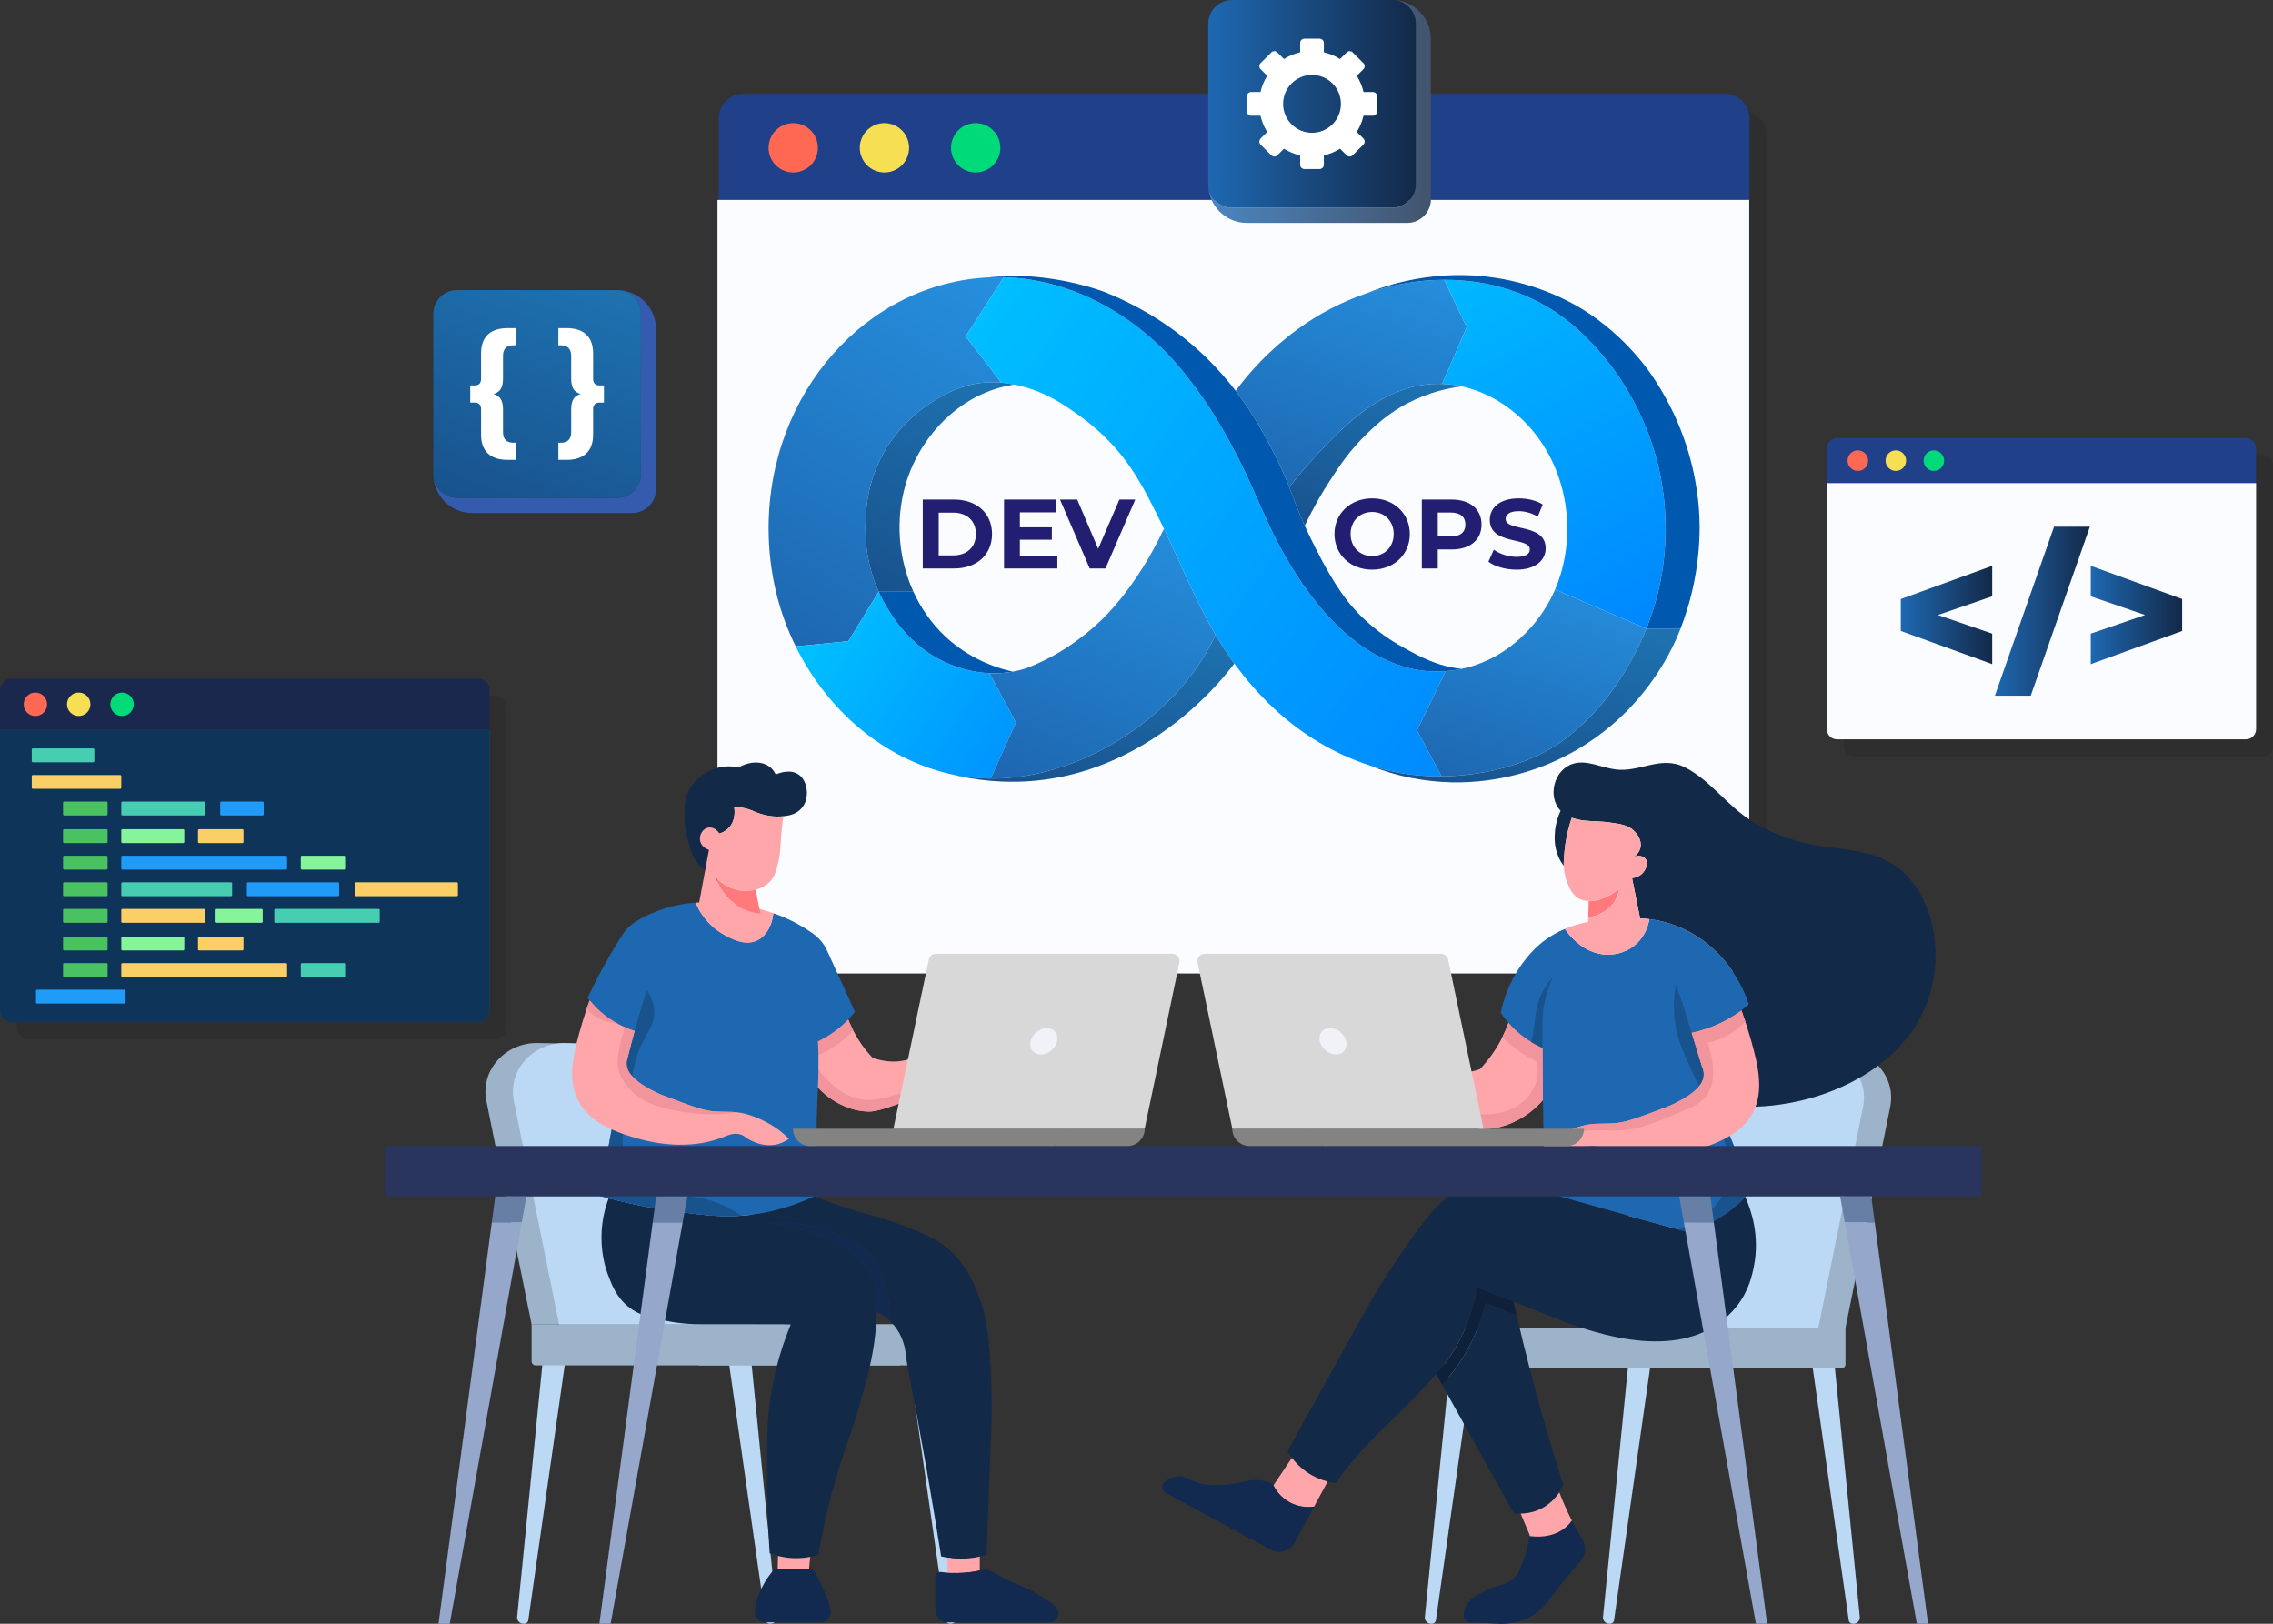 <svg width="420" height="300" viewBox="0 0 420 300" fill="none" xmlns="http://www.w3.org/2000/svg">
<rect x="0" y="0" width="420" height="300" fill="#333333" stroke="none"/>
<path opacity="0.1" d="M321.875 20.471H140.456C137.968 20.471 135.95 22.491 135.95 24.988V40.402V163.546C135.95 166.037 137.968 168.056 140.456 168.056H321.875C324.363 168.056 326.382 166.037 326.382 163.546V40.402V24.988C326.382 22.491 324.363 20.471 321.875 20.471Z" fill="black"/>
<path d="M323.253 21.859V37.273H132.821V21.859C132.821 19.361 134.839 17.341 137.327 17.341H318.746C321.234 17.341 323.253 19.361 323.253 21.859Z" fill="#204089"/>
<path d="M323.222 36.934V174.812C323.222 177.601 321.201 179.862 318.71 179.862H137.083C134.591 179.862 132.571 177.601 132.571 174.812V36.934H323.222Z" fill="#FBFCFF"/>
<path d="M149.795 30.531C151.574 28.751 151.574 25.865 149.795 24.085C148.016 22.305 145.131 22.305 143.352 24.085C141.573 25.865 141.573 28.751 143.352 30.531C145.131 32.311 148.016 32.311 149.795 30.531Z" fill="#FF6853"/>
<path d="M166.65 30.531C168.428 28.751 168.428 25.864 166.65 24.084C164.871 22.304 161.986 22.304 160.207 24.084C158.428 25.864 158.428 28.751 160.207 30.531C161.986 32.312 164.871 32.312 166.65 30.531Z" fill="#F6DF53"/>
<path d="M183.506 30.531C185.285 28.751 185.285 25.864 183.506 24.084C181.728 22.304 178.843 22.304 177.064 24.084C175.285 25.864 175.285 28.751 177.064 30.531C178.843 32.312 181.728 32.312 183.506 30.531Z" fill="#00DA78"/>
<path d="M178.452 62.142L185.033 70.689C184.08 70.607 183.016 70.588 181.846 70.689C177.692 71.055 174.769 72.746 172.844 73.893C167.283 77.198 164.447 81.683 163.639 83.037C160.471 88.356 160.11 93.3 159.97 95.521C159.845 97.525 159.575 103.134 162.363 109.32L156.764 118.465L147.025 119.418C145.489 116.301 144.285 113.015 143.457 109.633C142.494 105.701 142.018 101.654 142.018 97.612C142.018 72.621 160.115 52.245 182.795 51.243C183.377 51.214 183.965 51.2 184.552 51.2C184.865 51.2 185.173 51.204 185.486 51.214L178.452 62.142Z" fill="url(#paint0_linear_464_2456)"/>
<path d="M187.706 133.499L183.055 143.844H183.051C180.514 143.829 177.981 143.55 175.468 142.981C175.415 142.971 175.357 142.957 175.305 142.942C174.496 142.754 173.692 142.538 172.893 142.287C161.401 138.703 152.268 130.054 147.025 119.421L156.765 118.467L162.364 109.322C162.826 110.358 163.384 111.418 164.039 112.473C165.44 114.728 168.901 120.139 175.781 122.823C176.816 123.227 179.435 124.215 182.834 124.369L187.706 133.499Z" fill="url(#paint1_linear_464_2456)"/>
<path d="M261.832 134.934L266.367 143.429C264.966 143.443 263.589 143.39 262.25 143.274C259.121 143.005 256.059 142.369 253.103 141.419C253.094 141.419 253.084 141.414 253.074 141.41C246.546 139.304 240.523 135.652 235.478 130.964C232.739 128.42 230.269 125.587 228.059 122.571C227.886 122.335 227.712 122.094 227.539 121.853C226.49 120.379 225.522 118.861 224.612 117.31C220.939 111.042 218.238 104.234 215.07 97.691C214.959 97.455 214.849 97.219 214.733 96.987C211.566 90.541 209.139 85.689 204.392 80.967C203.757 80.336 201.884 78.515 199.125 76.564C196.424 74.656 193.3 72.487 188.717 71.355C188.332 71.259 187.898 71.153 187.417 71.057C186.719 70.907 185.924 70.767 185.034 70.69L178.453 62.143L185.486 51.216C198.832 51.553 211.397 59.127 219.461 69.746C223.24 74.468 226.307 79.71 229.037 85.092C231.766 90.469 233.865 96.241 236.768 101.512C241.727 110.507 248.973 119.945 259.198 123.116C261.764 123.911 264.451 124.195 267.098 123.998L261.832 134.934Z" fill="url(#paint2_linear_464_2456)"/>
<path d="M167.37 89.386C165.416 95.938 165.96 103.151 168.776 109.323H162.364C159.576 103.136 159.846 97.528 159.971 95.524C160.111 93.302 160.471 88.359 163.639 83.04C164.448 81.686 167.284 77.201 172.844 73.895C174.77 72.749 177.692 71.058 181.847 70.691C183.017 70.59 184.081 70.61 185.034 70.691C185.925 70.769 186.719 70.908 187.417 71.058C177.779 72.445 170.095 80.255 167.37 89.386Z" fill="url(#paint3_linear_464_2456)"/>
<path d="M167.37 89.386C165.416 95.938 165.96 103.151 168.776 109.323H162.364C159.576 103.136 159.846 97.528 159.971 95.524C160.111 93.302 160.471 88.359 163.639 83.04C164.448 81.686 167.284 77.201 172.844 73.895C174.77 72.749 177.692 71.058 181.847 70.691C183.017 70.59 184.081 70.61 185.034 70.691C185.925 70.769 186.719 70.908 187.417 71.058C177.779 72.445 170.095 80.255 167.37 89.386Z" fill="black" fill-opacity="0.2"/>
<path d="M187.153 124.085C185.627 124.364 184.168 124.432 182.835 124.369C179.436 124.215 176.817 123.227 175.782 122.823C168.902 120.139 165.441 114.728 164.04 112.473C163.385 111.418 162.826 110.358 162.364 109.322H168.777C170.163 112.358 172.094 115.143 174.549 117.474C178.064 120.813 182.469 123.049 187.153 124.085Z" fill="#0058AF"/>
<path d="M224.613 117.31C222.73 121.265 220.236 124.965 217.141 128.247C208.514 137.391 195.813 143.924 183.055 143.843L187.706 133.498L182.834 124.368C184.168 124.431 185.626 124.363 187.152 124.084H187.157C187.475 124.031 187.798 123.963 188.12 123.886C189.969 123.448 191.225 122.841 193.055 121.954C194.552 121.227 198.842 119.03 203.458 114.612C204.494 113.619 207.705 110.453 211.33 104.6C212.466 102.759 213.771 100.461 215.071 97.69C218.238 104.233 220.939 111.041 224.613 117.31Z" fill="url(#paint4_linear_464_2456)"/>
<path d="M304.208 116.149C301.021 124.017 295.995 131.379 289.182 136.525C282.986 141.203 274.301 143.362 266.368 143.429L261.833 134.935L267.099 123.998C268.096 123.926 269.088 123.786 270.065 123.574H270.07C272.299 123.107 274.46 122.292 276.463 121.16C281.248 118.457 285.143 113.991 287.353 108.908L304.208 116.149Z" fill="url(#paint5_linear_464_2456)"/>
<path d="M271.017 60.439L266.482 70.928C256.357 70.557 248.765 77.972 242.309 85.141C240.894 86.712 239.531 88.331 238.227 89.998C237.687 88.61 237.047 87.097 236.051 85.074C234.5 81.927 232.127 77.191 228.314 72.205C230.919 68.692 234.64 64.558 239.782 60.81C243.609 58.015 247.884 55.785 252.376 54.228C257.065 52.605 261.985 51.713 266.872 51.694L271.017 60.439Z" fill="url(#paint6_linear_464_2456)"/>
<path d="M270.065 123.576C269.087 123.788 268.096 123.927 267.099 124C264.451 124.197 261.765 123.913 259.199 123.118C248.973 119.947 241.728 110.509 236.769 101.514C233.866 96.242 231.767 90.471 229.037 85.094C226.308 79.712 223.241 74.47 219.462 69.748C211.398 59.129 198.832 51.555 185.487 51.218C185.174 51.208 184.866 51.203 184.553 51.203C183.966 51.203 183.378 51.218 182.796 51.247C182.81 51.247 182.82 51.242 182.834 51.242C193.83 49.898 204.273 54.007 204.273 54.007C208.962 55.91 212.828 58.146 215.947 60.329C219.067 62.511 221.445 64.641 223.159 66.337C225.119 68.279 226.828 70.264 228.315 72.205C232.128 77.192 234.502 81.928 236.052 85.074C237.048 87.098 237.689 88.611 238.228 89.998C239.08 92.186 239.687 94.055 241.083 97.134C241.622 98.329 242.277 99.702 243.115 101.345C246.562 108.133 249.108 111.776 252.724 114.989C255.564 117.514 258.121 118.974 259.536 119.755C262.453 121.359 265.631 123.113 270.065 123.576Z" fill="#0058AF"/>
<path d="M228.06 122.572C228.06 122.572 211.186 146.826 182.873 144.239C180.485 144.022 178.015 143.612 175.468 142.981C177.981 143.55 180.514 143.829 183.051 143.844H183.056C195.813 143.925 208.514 137.392 217.141 128.247C220.236 124.966 222.73 121.266 224.613 117.311C225.522 118.862 226.49 120.379 227.54 121.854C227.713 122.095 227.886 122.336 228.06 122.572Z" fill="url(#paint7_linear_464_2456)"/>
<path d="M228.06 122.572C228.06 122.572 211.186 146.826 182.873 144.239C180.485 144.022 178.015 143.612 175.468 142.981C177.981 143.55 180.514 143.829 183.051 143.844H183.056C195.813 143.925 208.514 137.392 217.141 128.247C220.236 124.966 222.73 121.266 224.613 117.311C225.522 118.862 226.49 120.379 227.54 121.854C227.713 122.095 227.886 122.336 228.06 122.572Z" fill="black" fill-opacity="0.2"/>
<path d="M310.524 116.152C309.855 117.867 309.287 119.038 309.051 119.51C305.358 126.973 300.51 131.584 298.45 133.405C292.735 138.445 287.098 140.82 284.359 141.822C279.708 143.528 271.105 145.788 260.759 143.716C257.909 143.147 255.352 142.338 253.104 141.423C256.06 142.372 259.122 143.008 262.251 143.278C263.589 143.393 264.966 143.446 266.367 143.432C274.301 143.364 282.986 141.206 289.182 136.528C295.995 131.382 301.021 124.02 304.208 116.152H310.524V116.152Z" fill="url(#paint8_linear_464_2456)"/>
<path d="M310.524 116.152C309.855 117.867 309.287 119.038 309.051 119.51C305.358 126.973 300.51 131.584 298.45 133.405C292.735 138.445 287.098 140.82 284.359 141.822C279.708 143.528 271.105 145.788 260.759 143.716C257.909 143.147 255.352 142.338 253.104 141.423C256.06 142.372 259.122 143.008 262.251 143.278C263.589 143.393 264.966 143.446 266.367 143.432C274.301 143.364 282.986 141.206 289.182 136.528C295.995 131.382 301.021 124.02 304.208 116.152H310.524V116.152Z" fill="black" fill-opacity="0.2"/>
<path d="M270.084 71.383H270.069C264.456 72.096 260.45 74.236 258.799 75.213C255.973 76.885 254.095 78.668 252.723 79.978C249.44 83.125 247.538 86.006 245.743 88.776C244.356 90.906 242.705 93.696 241.082 97.136C239.686 94.057 239.08 92.187 238.228 90C239.532 88.333 240.895 86.714 242.31 85.144C248.766 77.974 256.358 70.559 266.483 70.93C267.137 70.95 267.807 71.007 268.485 71.099C269.025 71.171 269.554 71.267 270.084 71.383Z" fill="url(#paint9_linear_464_2456)"/>
<path d="M270.084 71.383H270.069C264.456 72.096 260.45 74.236 258.799 75.213C255.973 76.885 254.095 78.668 252.723 79.978C249.44 83.125 247.538 86.006 245.743 88.776C244.356 90.906 242.705 93.696 241.082 97.136C239.686 94.057 239.08 92.187 238.228 90C239.532 88.333 240.895 86.714 242.31 85.144C248.766 77.974 256.358 70.559 266.483 70.93C267.137 70.95 267.807 71.007 268.485 71.099C269.025 71.171 269.554 71.267 270.084 71.383Z" fill="black" fill-opacity="0.2"/>
<path d="M304.959 114.174C304.766 114.723 304.559 115.272 304.343 115.817C304.299 115.928 304.256 116.039 304.208 116.149L287.353 108.908C287.772 107.944 288.128 106.961 288.422 105.959C291.272 96.227 288.913 85.208 281.711 77.937C278.538 74.738 274.494 72.344 270.084 71.38C269.554 71.264 269.025 71.168 268.486 71.096C267.807 71.004 267.138 70.946 266.483 70.927L271.018 60.438L266.873 51.693C275.134 51.655 283.309 54.098 290.116 59.634C291.469 60.737 292.745 61.951 293.953 63.204C301.358 70.879 306.182 81.146 307.419 91.736C308.305 99.272 307.506 107.015 304.959 114.174Z" fill="url(#paint10_linear_464_2456)"/>
<path d="M313.047 107.513C312.335 111.059 311.353 114.032 310.525 116.152H304.208C304.256 116.041 304.3 115.93 304.343 115.819C304.56 115.275 304.767 114.726 304.959 114.176C307.506 107.017 308.305 99.274 307.42 91.739C306.182 81.149 301.358 70.882 293.954 63.206C292.746 61.953 291.47 60.739 290.117 59.636C283.309 54.1 275.135 51.657 266.873 51.696C261.987 51.715 257.067 52.607 252.377 54.23C256.648 52.501 265.41 49.672 276.242 51.31C284.479 52.558 290.247 55.835 292.1 56.952C293.838 57.998 298.811 61.168 303.5 67.013C304.223 67.914 307.357 71.893 309.981 78.003C313.341 85.837 313.894 92.602 314.015 95.555C314.097 97.409 314.174 101.89 313.047 107.513Z" fill="#0058AF"/>
<path d="M170.511 92.299H176.291C180.454 92.299 183.308 94.809 183.308 98.666C183.308 102.522 180.454 105.033 176.291 105.033H170.511V92.299ZM176.146 102.613C178.672 102.613 180.327 101.104 180.327 98.666C180.327 96.228 178.672 94.718 176.146 94.718H173.456V102.613H176.146Z" fill="#221E72"/>
<path d="M195.378 102.668V105.033H185.526V92.299H195.142V94.664H188.453V97.429H194.36V99.721H188.453V102.668L195.378 102.668Z" fill="#221E72"/>
<path d="M209.774 92.299L204.266 105.033H201.358L195.869 92.299H199.05L202.921 101.395L206.848 92.299H209.774Z" fill="#221E72"/>
<path d="M246.579 98.666C246.579 94.883 249.523 92.081 253.54 92.081C257.539 92.081 260.502 94.864 260.502 98.666C260.502 102.468 257.539 105.251 253.54 105.251C249.523 105.251 246.579 102.45 246.579 98.666ZM257.521 98.666C257.521 96.247 255.812 94.591 253.54 94.591C251.268 94.591 249.559 96.247 249.559 98.666C249.559 101.086 251.268 102.741 253.54 102.741C255.812 102.741 257.521 101.086 257.521 98.666Z" fill="#221E72"/>
<path d="M273.754 96.919C273.754 99.757 271.627 101.522 268.228 101.522H265.665V105.033H262.721V92.299H268.228C271.627 92.299 273.754 94.063 273.754 96.919ZM270.773 96.919C270.773 95.519 269.864 94.7 268.065 94.7H265.666V99.121H268.065C269.864 99.121 270.773 98.302 270.773 96.919Z" fill="#221E72"/>
<path d="M275.027 103.778L276.027 101.558C277.1 102.34 278.699 102.886 280.226 102.886C281.971 102.886 282.68 102.304 282.68 101.522C282.68 99.139 275.282 100.776 275.282 96.046C275.282 93.882 277.027 92.081 280.644 92.081C282.244 92.081 283.88 92.463 285.061 93.208L284.152 95.446C282.971 94.773 281.753 94.445 280.626 94.445C278.881 94.445 278.208 95.1 278.208 95.901C278.208 98.248 285.607 96.628 285.607 101.304C285.607 103.432 283.843 105.251 280.208 105.251C278.19 105.251 276.155 104.651 275.027 103.778Z" fill="#221E72"/>
<path opacity="0.1" d="M418.128 84.091H342.567C341.53 84.091 340.69 84.932 340.69 85.972V92.392V137.849C340.69 138.886 341.53 139.727 342.567 139.727H418.128C419.165 139.727 420.005 138.886 420.005 137.849V92.392V85.972C420.005 84.932 419.165 84.091 418.128 84.091Z" fill="black"/>
<path d="M416.877 82.838V89.258H337.562V82.838C337.562 81.798 338.403 80.957 339.439 80.957H415C416.037 80.957 416.877 81.798 416.877 82.838Z" fill="#204089"/>
<path d="M416.877 89.261V134.718C416.877 135.755 416.037 136.596 415 136.596H339.439C338.403 136.596 337.562 135.755 337.562 134.718V89.261H416.877Z" fill="#FBFCFF"/>
<path d="M343.29 87.008C344.338 87.008 345.188 86.158 345.188 85.109C345.188 84.061 344.338 83.21 343.29 83.21C342.242 83.21 341.393 84.061 341.393 85.109C341.393 86.158 342.242 87.008 343.29 87.008Z" fill="#FF6853"/>
<path d="M350.31 87.008C351.358 87.008 352.208 86.158 352.208 85.109C352.208 84.061 351.358 83.21 350.31 83.21C349.262 83.21 348.413 84.061 348.413 85.109C348.413 86.158 349.262 87.008 350.31 87.008Z" fill="#F6DF53"/>
<path d="M357.332 87.008C358.38 87.008 359.229 86.158 359.229 85.109C359.229 84.061 358.38 83.21 357.332 83.21C356.284 83.21 355.434 84.061 355.434 85.109C355.434 86.158 356.284 87.008 357.332 87.008Z" fill="#00DA78"/>
<path d="M368.113 110.177L358.08 113.624L368.113 117.07V122.703L351.226 116.573V110.675L368.113 104.544V110.177Z" fill="url(#paint11_linear_464_2456)"/>
<path d="M379.537 97.319H386.16L375.233 128.535H368.61L379.537 97.319Z" fill="url(#paint12_linear_464_2456)"/>
<path d="M403.213 110.674V116.573L386.326 122.703V117.07L396.359 113.624L386.326 110.177V104.544L403.213 110.674Z" fill="url(#paint13_linear_464_2456)"/>
<path opacity="0.1" d="M91.457 128.516H5.273C4.09 128.516 3.132 129.475 3.132 130.662V137.984V189.832C3.132 191.015 4.09 191.975 5.273 191.975H91.457C92.64 191.975 93.598 191.015 93.598 189.832V137.984V130.662C93.598 129.475 92.64 128.516 91.457 128.516Z" fill="black"/>
<path d="M90.47 127.527V134.85H0.003V127.527C0.003 126.34 0.962 125.381 2.144 125.381H88.329C89.511 125.381 90.47 126.34 90.47 127.527Z" fill="#1A284D"/>
<path d="M90.47 134.854V186.701C90.47 187.885 89.511 188.844 88.329 188.844H2.144C0.962 188.844 0.003 187.884 0.003 186.701V134.854H90.47Z" fill="#1E68B2"/>
<path d="M90.47 134.854V186.701C90.47 187.885 89.511 188.844 88.329 188.844H2.144C0.962 188.844 0.003 187.884 0.003 186.701V134.854H90.47Z" fill="black" fill-opacity="0.5"/>
<path d="M6.537 132.285C7.733 132.285 8.702 131.315 8.702 130.119C8.702 128.923 7.733 127.953 6.537 127.953C5.342 127.953 4.373 128.923 4.373 130.119C4.373 131.315 5.342 132.285 6.537 132.285Z" fill="#FF6853"/>
<path d="M14.545 132.285C15.741 132.285 16.71 131.315 16.71 130.119C16.71 128.923 15.741 127.953 14.545 127.953C13.35 127.953 12.381 128.923 12.381 130.119C12.381 131.315 13.35 132.285 14.545 132.285Z" fill="#F6DF53"/>
<path d="M22.553 132.285C23.748 132.285 24.717 131.315 24.717 130.119C24.717 128.923 23.748 127.953 22.553 127.953C21.358 127.953 20.389 128.923 20.389 130.119C20.389 131.315 21.358 132.285 22.553 132.285Z" fill="#00DA78"/>
<path d="M17.224 140.839H6.073C5.958 140.839 5.865 140.745 5.865 140.63V138.483C5.865 138.368 5.958 138.275 6.073 138.275H17.224C17.339 138.275 17.433 138.368 17.433 138.483V140.63C17.433 140.745 17.339 140.839 17.224 140.839Z" fill="#47CDB2"/>
<path d="M22.2 145.751H6.073C5.958 145.751 5.865 145.658 5.865 145.543V143.396C5.865 143.281 5.958 143.188 6.073 143.188H22.2C22.315 143.188 22.408 143.281 22.408 143.396V145.543C22.408 145.658 22.315 145.751 22.2 145.751Z" fill="#FACF66"/>
<path d="M19.676 150.659H11.857C11.742 150.659 11.649 150.566 11.649 150.451V148.303C11.649 148.188 11.742 148.095 11.857 148.095H19.676C19.791 148.095 19.884 148.188 19.884 148.303V150.451C19.884 150.566 19.791 150.659 19.676 150.659Z" fill="#4BC261"/>
<path d="M48.514 150.659H40.894C40.779 150.659 40.685 150.566 40.685 150.451V148.303C40.685 148.188 40.779 148.095 40.894 148.095H48.514C48.629 148.095 48.722 148.188 48.722 148.303V150.451C48.722 150.566 48.629 150.659 48.514 150.659Z" fill="#209BF8"/>
<path d="M37.704 150.659H22.616C22.501 150.659 22.408 150.566 22.408 150.451V148.303C22.408 148.188 22.501 148.095 22.616 148.095H37.704C37.819 148.095 37.912 148.188 37.912 148.303V150.451C37.912 150.566 37.819 150.659 37.704 150.659Z" fill="#47CDB2"/>
<path d="M19.676 155.765H11.857C11.742 155.765 11.649 155.672 11.649 155.557V153.41C11.649 153.295 11.742 153.202 11.857 153.202H19.676C19.791 153.202 19.884 153.295 19.884 153.41V155.557C19.884 155.672 19.791 155.765 19.676 155.765Z" fill="#4BC261"/>
<path d="M44.778 155.765H36.791C36.676 155.765 36.583 155.672 36.583 155.557V153.41C36.583 153.295 36.676 153.202 36.791 153.202H44.778C44.893 153.202 44.986 153.295 44.986 153.41V155.557C44.986 155.672 44.893 155.765 44.778 155.765Z" fill="#FACF66"/>
<path d="M33.844 155.765H22.616C22.501 155.765 22.408 155.672 22.408 155.557V153.41C22.408 153.295 22.501 153.202 22.616 153.202H33.844C33.959 153.202 34.052 153.295 34.052 153.41V155.557C34.053 155.672 33.959 155.765 33.844 155.765Z" fill="#86F49B"/>
<path d="M19.676 160.674H11.858C11.743 160.674 11.65 160.581 11.65 160.466V158.319C11.65 158.204 11.743 158.11 11.858 158.11H19.676C19.791 158.11 19.884 158.204 19.884 158.319V160.466C19.884 160.581 19.791 160.674 19.676 160.674Z" fill="#4BC261"/>
<path d="M63.728 160.674H55.784C55.669 160.674 55.576 160.581 55.576 160.466V158.319C55.576 158.204 55.669 158.11 55.784 158.11H63.728C63.843 158.11 63.936 158.204 63.936 158.319V160.466C63.936 160.581 63.843 160.674 63.728 160.674Z" fill="#86F49B"/>
<path d="M52.838 160.674H22.616C22.501 160.674 22.408 160.581 22.408 160.466V158.319C22.408 158.204 22.501 158.11 22.616 158.11H52.838C52.953 158.11 53.046 158.204 53.046 158.319V160.466C53.046 160.581 52.953 160.674 52.838 160.674Z" fill="#209BF8"/>
<path d="M19.676 170.494H11.858C11.743 170.494 11.65 170.401 11.65 170.286V168.138C11.65 168.023 11.743 167.93 11.858 167.93H19.676C19.791 167.93 19.884 168.023 19.884 168.138V170.286C19.884 170.401 19.791 170.494 19.676 170.494Z" fill="#4BC261"/>
<path d="M69.95 170.494H50.885C50.77 170.494 50.677 170.401 50.677 170.286V168.138C50.677 168.023 50.77 167.93 50.885 167.93H69.95C70.064 167.93 70.158 168.023 70.158 168.138V170.286C70.158 170.401 70.064 170.494 69.95 170.494Z" fill="#47CDB2"/>
<path d="M37.705 170.494H22.616C22.501 170.494 22.408 170.401 22.408 170.286V168.138C22.408 168.023 22.501 167.93 22.616 167.93H37.705C37.82 167.93 37.913 168.023 37.913 168.138V170.286C37.913 170.401 37.82 170.494 37.705 170.494Z" fill="#FACF66"/>
<path d="M48.328 170.494H40.038C39.923 170.494 39.83 170.401 39.83 170.286V168.138C39.83 168.023 39.923 167.93 40.038 167.93H48.328C48.443 167.93 48.536 168.023 48.536 168.138V170.286C48.536 170.401 48.443 170.494 48.328 170.494Z" fill="#86F49B"/>
<path d="M19.676 175.6H11.858C11.743 175.6 11.65 175.507 11.65 175.392V173.244C11.65 173.129 11.743 173.036 11.858 173.036H19.676C19.791 173.036 19.884 173.129 19.884 173.244V175.392C19.884 175.507 19.791 175.6 19.676 175.6Z" fill="#4BC261"/>
<path d="M44.778 175.6H36.791C36.676 175.6 36.583 175.507 36.583 175.392V173.244C36.583 173.129 36.676 173.036 36.791 173.036H44.778C44.893 173.036 44.986 173.129 44.986 173.244V175.392C44.986 175.507 44.893 175.6 44.778 175.6Z" fill="#FACF66"/>
<path d="M33.845 175.6H22.616C22.501 175.6 22.408 175.507 22.408 175.392V173.244C22.408 173.129 22.501 173.036 22.616 173.036H33.845C33.96 173.036 34.053 173.129 34.053 173.244V175.392C34.053 175.507 33.96 175.6 33.845 175.6Z" fill="#86F49B"/>
<path d="M19.676 180.508H11.858C11.743 180.508 11.65 180.414 11.65 180.299V178.152C11.65 178.037 11.743 177.944 11.858 177.944H19.676C19.791 177.944 19.884 178.037 19.884 178.152V180.299C19.884 180.414 19.791 180.508 19.676 180.508Z" fill="#4BC261"/>
<path d="M63.728 180.508H55.784C55.669 180.508 55.576 180.414 55.576 180.299V178.152C55.576 178.037 55.669 177.944 55.784 177.944H63.728C63.843 177.944 63.936 178.037 63.936 178.152V180.299C63.936 180.414 63.843 180.508 63.728 180.508Z" fill="#47CDB2"/>
<path d="M52.838 180.508H22.616C22.501 180.508 22.408 180.414 22.408 180.299V178.152C22.408 178.037 22.501 177.944 22.616 177.944H52.838C52.953 177.944 53.046 178.037 53.046 178.152V180.299C53.046 180.414 52.953 180.508 52.838 180.508Z" fill="#FACF66"/>
<path d="M19.676 165.58H11.858C11.743 165.58 11.65 165.487 11.65 165.372V163.225C11.65 163.11 11.743 163.017 11.858 163.017H19.676C19.791 163.017 19.884 163.11 19.884 163.225V165.372C19.884 165.487 19.791 165.58 19.676 165.58Z" fill="#4BC261"/>
<path d="M84.401 165.58H65.774C65.659 165.58 65.566 165.487 65.566 165.372V163.225C65.566 163.11 65.659 163.017 65.774 163.017H84.401C84.516 163.017 84.609 163.11 84.609 163.225V165.372C84.609 165.487 84.516 165.58 84.401 165.58Z" fill="#FACF66"/>
<path d="M42.677 165.58H22.616C22.501 165.58 22.408 165.487 22.408 165.372V163.225C22.408 163.11 22.501 163.017 22.616 163.017H42.677C42.792 163.017 42.885 163.11 42.885 163.225V165.372C42.885 165.487 42.792 165.58 42.677 165.58Z" fill="#47CDB2"/>
<path d="M45.817 165.58H62.456C62.571 165.58 62.664 165.487 62.664 165.372V163.225C62.664 163.11 62.571 163.017 62.456 163.017H45.817C45.703 163.017 45.609 163.11 45.609 163.225V165.372C45.609 165.487 45.703 165.58 45.817 165.58Z" fill="#209BF8"/>
<path d="M22.986 185.416H6.859C6.744 185.416 6.651 185.323 6.651 185.208V183.06C6.651 182.945 6.744 182.852 6.859 182.852H22.986C23.101 182.852 23.194 182.945 23.194 183.06V185.208C23.194 185.323 23.101 185.416 22.986 185.416Z" fill="#209BF8"/>
<path d="M297.46 300.003L297.375 300.001C296.675 299.988 296.135 299.416 296.201 298.758L300.867 252.117L304.939 252.48L298.239 299.372C298.186 299.739 297.851 300.01 297.46 300.003Z" fill="#BBD8F5"/>
<path d="M342.394 300.003L342.48 300.001C343.179 299.988 343.719 299.416 343.654 298.758L338.987 252.117L334.915 252.48L341.616 299.372C341.668 299.739 342.003 300.01 342.394 300.003Z" fill="#BBD8F5"/>
<path d="M264.537 300.003L264.452 300.001C263.752 299.988 263.212 299.416 263.278 298.758L267.944 252.117L272.016 252.48L265.316 299.372C265.263 299.739 264.929 300.01 264.537 300.003Z" fill="#BBD8F5"/>
<path d="M341.005 245.332L349.288 204.394C350.352 198.851 345.762 193.783 339.803 193.919L323.828 194.284C318.317 194.41 313.526 198.101 311.994 203.401L299.875 245.332H341.005Z" fill="#BBD8F5"/>
<path d="M341.005 245.332L349.288 204.394C350.352 198.851 345.762 193.783 339.803 193.919L323.828 194.284C318.317 194.41 313.526 198.101 311.994 203.401L299.875 245.332H341.005Z" fill="#222222" fill-opacity="0.2"/>
<path d="M335.993 245.332L344.277 204.394C345.34 198.851 340.751 193.783 334.792 193.919L318.817 194.284C313.305 194.41 308.514 198.101 306.982 203.401L294.863 245.332H335.993Z" fill="#BBD8F5"/>
<path d="M340.275 252.799H273.912C273.511 252.799 273.183 252.471 273.183 252.07V246.062C273.183 245.661 273.511 245.333 273.911 245.333H341.004V252.07C341.004 252.471 340.676 252.799 340.275 252.799Z" fill="#BBD8F5"/>
<path d="M340.275 252.799H273.912C273.511 252.799 273.183 252.471 273.183 252.07V246.062C273.183 245.661 273.511 245.333 273.911 245.333H341.004V252.07C341.004 252.471 340.676 252.799 340.275 252.799Z" fill="#222222" fill-opacity="0.2"/>
<path d="M310.309 252.8H267.472C267.149 252.8 266.885 252.535 266.885 252.212V245.921C266.885 245.597 267.149 245.333 267.472 245.333H310.308C310.631 245.333 310.896 245.597 310.896 245.921V252.212C310.896 252.535 310.632 252.8 310.309 252.8Z" fill="#BBD8F5"/>
<path d="M310.309 252.8H267.472C267.149 252.8 266.885 252.535 266.885 252.212V245.921C266.885 245.597 267.149 245.333 267.472 245.333H310.308C310.631 245.333 310.896 245.597 310.896 245.921V252.212C310.896 252.535 310.632 252.8 310.309 252.8Z" fill="#222222" fill-opacity="0.2"/>
<path d="M281.843 177.296C282.346 176.659 283.231 175.552 284.585 174.41C286.047 173.171 287.609 172.278 289.162 171.617C291.153 174.552 294.077 176.386 297.092 176.379C297.729 176.379 300.057 176.337 302.122 174.601C302.793 174.039 303.297 173.411 303.675 172.781C304.338 171.699 304.634 170.6 304.776 169.823C306.377 170.012 308.096 170.401 309.947 171.136C315.821 173.485 318.959 177.783 319.951 179.173C321.701 181.638 322.651 183.977 323.18 185.581C322.759 185.936 322.296 186.309 321.784 186.68C320.768 187.425 319.588 188.177 318.225 188.854C317.12 189.403 316.032 189.835 314.981 190.176C314.156 190.441 313.354 190.65 312.581 190.813C312.837 191.65 313.102 192.492 313.358 193.335C313.739 194.559 314.118 195.792 314.49 197.022L314.638 197.386L317.323 204.099L319.653 209.912L323.635 219.85C323.288 220.28 322.907 220.71 322.495 221.148C321.189 222.529 319.554 223.918 317.548 225.1C315.556 226.264 313.514 227.042 311.5 227.531H311.492C304.181 225.555 296.82 223.503 289.401 221.396C288.112 221.032 286.824 220.659 285.543 220.289C285.452 217.974 285.378 215.634 285.311 213.285C285.304 212.782 285.287 212.269 285.279 211.763C285.196 208.944 285.146 206.109 285.105 203.239C285.097 202.943 285.089 202.644 285.089 202.339C285.048 199.404 285.023 196.493 285.023 193.608C284.481 193.367 283.923 193.09 283.356 192.768C282.147 192.084 280.907 191.201 279.727 190.053C279.365 189.697 279.024 189.342 278.728 188.986C278.165 188.35 277.695 187.722 277.306 187.118C277.795 184.778 278.927 180.983 281.843 177.296Z" fill="#1E68B2"/>
<path d="M319.139 213.323C319.425 215.536 319.638 217.341 318.884 219.481C317.299 223.981 312.758 226.199 310.101 227.153C310.564 227.281 311.028 227.403 311.491 227.531H311.5C313.516 227.04 315.555 226.263 317.549 225.099C319.556 223.917 321.192 222.527 322.495 221.15C322.908 220.709 323.29 220.281 323.635 219.85L319.657 209.909L317.327 204.096L314.638 197.383L314.493 197.02C314.12 195.792 313.739 194.556 313.357 193.334C313.103 192.493 312.84 191.647 312.581 190.811C312.022 189.002 311.468 187.193 310.905 185.389C310.492 184.234 310.074 183.08 309.656 181.925C309.402 183.348 309.152 185.475 309.402 188.016C309.701 191.043 310.573 193.279 311.877 196.224C316.341 206.287 318.448 207.937 319.139 213.323Z" fill="#1E68B2"/>
<path d="M319.139 213.323C319.425 215.536 319.638 217.341 318.884 219.481C317.299 223.981 312.758 226.199 310.101 227.153C310.564 227.281 311.028 227.403 311.491 227.531H311.5C313.516 227.04 315.555 226.263 317.549 225.099C319.556 223.917 321.192 222.527 322.495 221.15C322.908 220.709 323.29 220.281 323.635 219.85L319.657 209.909L317.327 204.096L314.638 197.383L314.493 197.02C314.12 195.792 313.739 194.556 313.357 193.334C313.103 192.493 312.84 191.647 312.581 190.811C312.022 189.002 311.468 187.193 310.905 185.389C310.492 184.234 310.074 183.08 309.656 181.925C309.402 183.348 309.152 185.475 309.402 188.016C309.701 191.043 310.573 193.279 311.877 196.224C316.341 206.287 318.448 207.937 319.139 213.323Z" fill="black" fill-opacity="0.2"/>
<path d="M237.902 187.215C237.893 187.686 237.959 188.323 238.38 188.761C238.967 189.348 239.777 189.092 241.801 189.142C244.296 189.208 245.212 189.654 245.651 189.919C246.311 190.299 247.022 190.927 246.906 191.217C246.675 191.746 243.759 190.613 243.296 191.407C243.081 191.771 243.478 192.366 243.676 192.663C244.221 193.474 244.998 193.854 245.84 194.201C248.22 195.193 248.567 194.954 249.599 195.549C250.673 196.177 250.797 196.731 252.003 198.054C253.16 199.327 254.143 200.013 256.001 201.328C259.133 203.544 261.991 204.66 266.873 206.528C272.169 208.554 273.499 208.628 274.432 208.603C277.299 208.521 279.43 207.462 280.397 206.966C282.437 205.916 283.974 204.544 285.105 203.238C285.097 202.94 285.089 202.642 285.089 202.337C285.048 199.401 285.023 196.491 285.023 193.606C283.329 192.853 281.463 191.737 279.728 190.051C279.364 189.695 279.025 189.34 278.728 188.984C278.142 190.613 277.266 192.523 275.919 194.49C275.11 195.681 274.259 196.69 273.466 197.525C272.483 197.872 271.02 198.269 269.228 198.294C267.476 198.318 266.262 197.963 263.123 196.896C257.381 194.945 254.481 193.953 253.25 192.953C252.383 192.242 251.565 191.398 249.401 189.67C247.336 188.025 246.716 187.703 246.278 187.504C244.13 186.529 242.164 186.57 241.371 186.595C239.884 186.637 238.686 186.951 237.902 187.215Z" fill="#FFA6AA"/>
<path d="M243.721 192.731C244.262 193.5 245.02 193.868 245.842 194.204C248.217 195.195 248.567 194.959 249.598 195.554C250.674 196.181 250.797 196.736 252.005 198.058C253.158 199.331 254.144 200.017 256.001 201.331C259.131 203.549 261.992 204.662 266.874 206.53C272.169 208.557 273.5 208.63 274.431 208.607C277.297 208.526 279.431 207.467 280.398 206.971C282.438 205.921 283.973 204.549 285.104 203.24C285.099 202.944 285.09 202.644 285.09 202.34C285.049 199.404 285.022 196.495 285.022 193.609C283.328 192.859 281.461 191.741 279.726 190.054C279.363 189.7 279.027 189.346 278.727 188.986C278.432 189.814 278.059 190.709 277.592 191.65C278.427 192.481 279.422 193.341 280.594 194.163C281.815 195.018 282.992 195.663 284.041 196.154C284.186 197.004 284.34 198.585 283.7 200.331C282.392 203.908 278.7 205.721 275.071 205.88C272.751 205.976 270.493 205.458 268.214 205.121C266.352 204.849 264.485 204.422 262.691 203.844C260.511 203.149 258.399 202.172 256.551 200.808C254.571 199.34 252.94 197.449 250.951 195.977C248.79 194.377 246.328 193.268 243.721 192.731Z" fill="#F2949B"/>
<path d="M237.901 268.156C238.099 268.495 238.364 268.9 238.711 269.346C239.306 270.132 240.148 271.041 241.297 271.86C242.742 272.893 244.179 273.439 245.311 273.728C245.89 273.886 246.385 273.968 246.766 274.018C247.608 272.86 248.88 271.173 250.549 269.231C253.193 266.155 255.349 264.138 256.637 262.906C258.934 260.715 262.759 256.904 265.386 253.894C265.882 253.316 266.344 252.762 266.741 252.257C269.038 249.331 271.648 244.833 273.003 237.905C275.233 238.781 277.456 239.657 279.686 240.534C282.627 241.691 285.568 242.849 288.517 243.99C298.579 247.884 313.061 251.232 320.942 241.303C323.173 238.475 323.784 235.524 324.098 233.895C325.18 228.323 323.619 223.643 322.495 221.146C321.19 222.527 319.554 223.916 317.547 225.098C315.556 226.264 313.515 227.041 311.5 227.529H311.491C304.18 225.553 296.82 223.502 289.401 221.394C288.112 221.03 286.824 220.658 285.543 220.286C283.42 219.674 281.305 219.063 279.191 218.451C273.118 216.681 267.897 219.823 264.138 224.47C258.859 230.993 254.465 238.194 250.417 245.536C246.261 253.084 242.032 260.591 237.901 268.156Z" fill="#132948"/>
<path d="M265.387 253.893C265.751 254.547 266.115 255.2 266.479 255.854C266.65 255.664 266.818 255.473 266.98 255.287C267.577 254.59 268.026 254.048 268.405 253.565C271.208 249.992 273.261 245.7 274.524 240.776C274.937 240.939 278.987 242.534 278.987 242.534C279.406 242.699 279.829 242.864 280.252 243.032C280.06 242.195 279.871 241.361 279.687 240.533C277.457 239.656 275.233 238.779 273.003 237.905C271.648 244.832 269.037 249.329 266.741 252.256C266.344 252.76 265.882 253.315 265.387 253.893Z" fill="#132948"/>
<path d="M265.387 253.893C265.751 254.547 266.115 255.2 266.479 255.854C266.65 255.664 266.818 255.473 266.98 255.287C267.577 254.59 268.026 254.048 268.405 253.565C271.208 249.992 273.261 245.7 274.524 240.776C274.937 240.939 278.987 242.534 278.987 242.534C279.406 242.699 279.829 242.864 280.252 243.032C280.06 242.195 279.871 241.361 279.687 240.533C277.457 239.656 275.233 238.779 273.003 237.905C271.648 244.832 269.037 249.329 266.741 252.256C266.344 252.76 265.882 253.315 265.387 253.893Z" fill="black" fill-opacity="0.2"/>
<path d="M266.479 255.854C270.882 263.759 275.292 271.671 279.695 279.572C279.934 279.606 280.397 279.656 280.992 279.648C282.139 279.631 283.8 279.392 285.47 278.341C286.733 277.539 287.575 276.556 288.129 275.728V275.72C288.508 275.133 288.741 274.621 288.863 274.322C286.858 268.048 284.906 261.434 283.08 254.497C282.054 250.598 281.11 246.776 280.251 243.032C279.828 242.865 279.405 242.7 278.986 242.535C278.986 242.535 274.936 240.94 274.523 240.777C273.26 245.7 271.208 249.993 268.404 253.565C268.025 254.048 267.577 254.59 266.98 255.287C266.817 255.473 266.65 255.664 266.479 255.854Z" fill="#132948"/>
<path d="M293.475 169.515C295.144 169.217 296.995 168.49 298.177 166.803C298.557 166.265 299.011 165.414 299.217 164.19C297.35 165.728 295.276 166.547 293.558 166.48C293.533 167.489 293.5 168.506 293.475 169.515Z" fill="#FF797D"/>
<path d="M287.327 153.585C287.245 154.569 287.104 156.388 288.021 158.413C288.294 159.025 288.616 159.546 288.947 159.984C288.913 159.058 289.004 158.132 289.103 157.131C289.252 155.635 289.591 153.543 290.433 151.096C292.589 151.89 295.084 151.625 297.315 151.939C299.545 152.245 301.041 152.477 302.123 153.7C302.387 153.99 303.445 155.189 303.114 156.619C302.908 157.528 302.238 158.082 301.958 158.297C302.775 157.975 303.635 158.148 304.056 158.686C304.717 159.512 303.948 160.744 303.841 160.918C303.131 162.059 301.784 162.224 301.569 162.249C302.065 164.721 302.56 167.201 303.056 169.682C303.618 169.706 304.188 169.748 304.774 169.822C306.377 170.012 308.095 170.401 309.946 171.136C315.82 173.484 318.959 177.784 319.95 179.173C321.702 181.637 322.652 183.976 323.18 185.58C322.759 185.936 322.296 186.308 321.784 186.68C320.768 187.424 319.587 188.176 318.224 188.854C316.257 189.83 314.341 190.441 312.581 190.813C312.837 191.648 313.102 192.492 313.358 193.335C313.738 194.559 314.118 195.791 314.49 197.022L314.638 197.386L317.323 204.1C319.62 204.439 321.999 204.563 324.411 204.472C340.314 203.909 357.431 194.253 357.638 176.874C357.72 170.368 355.308 162.977 349.442 159.479C345.18 156.933 340.033 156.999 335.283 156.131C330.723 155.304 325.997 153.485 322.263 150.716C318.496 147.929 315.589 143.936 311.359 141.778C306.865 139.497 303.065 142.737 298.513 142.159C295.869 141.82 293.234 140.332 290.689 141.101C287.104 142.184 285.89 147.202 288.368 149.806C287.914 150.757 287.468 152.039 287.327 153.585Z" fill="#132948"/>
<path d="M293.556 166.482C295.275 166.548 297.349 165.73 299.215 164.192C299.009 165.415 298.555 166.267 298.175 166.804C296.993 168.491 295.143 169.219 293.474 169.516C293.474 169.789 293.466 170.054 293.458 170.326C292.086 170.599 290.624 171.004 289.162 171.616C291.153 174.551 294.077 176.387 297.093 176.378C297.729 176.378 300.058 176.337 302.123 174.601C302.793 174.039 303.297 173.41 303.676 172.782C304.338 171.699 304.635 170.599 304.775 169.822C304.189 169.748 303.619 169.706 303.057 169.682C302.561 167.201 302.066 164.721 301.57 162.249C301.785 162.224 303.131 162.059 303.842 160.918C303.949 160.744 304.718 159.512 304.057 158.686C303.635 158.148 302.776 157.975 301.959 158.297C302.239 158.082 302.908 157.528 303.115 156.619C303.445 155.188 302.388 153.99 302.124 153.7C301.041 152.477 299.546 152.245 297.316 151.94C295.085 151.625 292.59 151.89 290.434 151.096C289.591 153.543 289.253 155.635 289.104 157.131C289.005 158.132 288.914 159.058 288.947 159.984C288.947 159.992 288.947 159.992 288.947 159.992C288.98 160.91 289.137 161.82 289.501 162.812C289.872 163.804 290.385 165.168 291.566 165.92C292.136 166.283 292.813 166.465 293.556 166.482Z" fill="#FFA6AA"/>
<path d="M235.291 274.44C235.655 275.159 236.53 276.59 238.273 277.549C240.297 278.657 242.214 278.45 242.809 278.359L245.312 273.729C244.18 273.44 242.743 272.894 241.297 271.861C240.148 271.042 239.306 270.133 238.711 269.347L235.291 274.44Z" fill="#FFA6AA"/>
<path d="M215.401 275.843L234.795 286.319C236.388 287.179 238.375 286.584 239.235 284.99L242.809 278.36C242.214 278.451 240.297 278.658 238.273 277.55C236.53 276.591 235.655 275.161 235.291 274.442C235.233 274.334 235.192 274.235 235.159 274.16C234.746 273.962 234.118 273.714 233.325 273.565C231.706 273.268 230.425 273.607 229.674 273.78C228.773 273.987 225.452 274.747 222.412 274.21C219.661 273.73 219.265 272.556 217.521 272.755C216.645 272.857 215.874 273.253 215.208 273.791C214.521 274.346 214.624 275.424 215.401 275.843Z" fill="#122A4F"/>
<path d="M270.447 298.587C270.43 299.285 271.005 299.851 271.703 299.836C273.073 299.805 274.436 299.828 275.804 299.939C279.496 300.245 282.636 299.558 285.246 296.764C286.741 295.16 287.906 293.283 289.319 291.605C290.212 290.547 291.128 289.506 292.036 288.456C293.01 287.331 293.16 285.702 292.389 284.429C291.737 283.352 291.083 282.184 290.442 280.923C290.054 281.477 289.649 281.882 289.311 282.171C287.617 283.61 285.255 284.139 282.735 283.808C282.702 283.808 282.669 283.8 282.636 283.792C282.339 285.743 281.859 287.289 281.454 288.397C280.942 289.769 280.463 291.208 279.183 292.043C277.91 292.878 276.332 293.01 274.969 293.647C273.367 294.382 271.417 295.292 270.707 297.185C270.527 297.674 270.457 298.152 270.447 298.587Z" fill="#122A4F"/>
<path d="M282.661 283.625C282.661 283.683 282.653 283.732 282.636 283.79C282.669 283.798 282.703 283.807 282.735 283.807C285.255 284.138 287.618 283.608 289.311 282.17C289.65 281.881 290.055 281.475 290.443 280.921C290.352 280.748 290.269 280.574 290.178 280.401C289.369 278.764 288.692 277.201 288.13 275.729C287.576 276.556 286.734 277.54 285.47 278.342C283.801 279.392 282.14 279.632 280.992 279.648L282.661 283.625Z" fill="#FFA6AA"/>
<path d="M284.296 212.698C284.56 212.88 284.899 213.095 285.312 213.285C285.741 213.492 286.262 213.674 286.849 213.781C288.806 214.137 290.475 213.426 291.103 213.153C292.582 212.508 292.648 211.971 293.747 211.781C294.912 211.582 295.779 212.02 296.778 212.409C301.876 214.377 307.626 214.071 312.805 212.607C315.085 211.962 317.53 211.144 319.637 209.871C321.388 208.821 322.9 207.448 323.883 205.613C326.073 201.512 324.759 196.436 323.561 192.203C323.132 190.682 322.562 188.813 321.785 186.68C320.769 187.424 319.588 188.177 318.225 188.855C316.258 189.83 314.342 190.442 312.582 190.814C312.839 191.649 313.103 192.492 313.359 193.336C313.739 194.559 314.119 195.791 314.491 197.023L314.606 197.296L314.639 197.387C314.772 197.767 314.879 198.296 314.805 198.9C314.73 199.462 314.491 200.107 313.838 200.851C311.93 203.025 307.874 204.555 307.874 204.555C303.066 206.374 300.662 207.283 298.828 207.473C295.895 207.779 294.556 207.292 291.657 208.217C289.996 208.747 288.642 209.482 288.072 209.805C287.419 210.177 286.403 210.772 285.279 211.764C285.131 211.888 284.974 212.029 284.825 212.169C284.602 212.384 284.42 212.566 284.296 212.698Z" fill="#FFA6AA"/>
<path d="M288.165 209.752C291.107 208.92 294.05 208.733 297.234 208.861C299.741 208.956 301.948 208.661 304.328 207.879C306.576 207.138 308.756 206.211 310.927 205.279C312.63 204.552 314.287 203.897 315.391 202.32C316.431 200.834 316.617 199.148 316.526 197.384C316.422 195.376 315.936 193.757 315.527 192.685C316.64 192.43 318.325 191.898 320.114 190.735C321.091 190.099 321.881 189.417 322.512 188.771C322.294 188.108 322.049 187.408 321.785 186.681C320.768 187.426 319.587 188.176 318.225 188.853C316.258 189.83 314.342 190.444 312.58 190.812C312.838 191.648 313.102 192.494 313.356 193.335C313.738 194.557 314.119 195.789 314.492 197.021L314.605 197.298L314.637 197.384C314.773 197.766 314.878 198.298 314.805 198.898C314.728 199.461 314.492 200.107 313.838 200.852C311.93 203.025 307.875 204.556 307.875 204.556C303.065 206.374 300.663 207.283 298.828 207.474C295.894 207.779 294.554 207.292 291.657 208.215C290.081 208.72 288.782 209.406 288.165 209.752Z" fill="#F2949B"/>
<path d="M282.923 192.517C283.069 192.603 283.21 192.685 283.355 192.767C283.922 193.09 284.481 193.367 285.021 193.608C285.012 192.003 285.012 190.417 285.021 188.84C285.049 187.431 285.221 185.631 285.789 183.622C286.134 182.399 286.561 181.331 286.983 180.44C286.507 180.963 285.834 181.795 285.217 182.913C283.618 185.813 283.682 188.312 283.359 190.476C283.268 191.085 283.132 191.771 282.923 192.517Z" fill="#1E68B2"/>
<path d="M282.923 192.517C283.069 192.603 283.21 192.685 283.355 192.767C283.922 193.09 284.481 193.367 285.021 193.608C285.012 192.003 285.012 190.417 285.021 188.84C285.049 187.431 285.221 185.631 285.789 183.622C286.134 182.399 286.561 181.331 286.983 180.44C286.507 180.963 285.834 181.795 285.217 182.913C283.618 185.813 283.682 188.312 283.359 190.476C283.268 191.085 283.132 191.771 282.923 192.517Z" fill="black" fill-opacity="0.2"/>
<path d="M142.273 300.003L142.359 300.002C143.067 299.989 143.613 299.41 143.546 298.744L138.827 251.571L134.708 251.939L141.485 299.366C141.538 299.736 141.877 300.01 142.273 300.003Z" fill="#BBD8F5"/>
<path d="M96.825 300.003L96.738 300.002C96.031 299.989 95.484 299.41 95.551 298.744L100.271 251.571L104.389 251.939L97.612 299.366C97.559 299.736 97.221 300.01 96.825 300.003Z" fill="#BBD8F5"/>
<path d="M175.57 300.003L175.657 300.002C176.364 299.989 176.91 299.41 176.844 298.744L172.124 251.571L168.005 251.939L174.783 299.366C174.836 299.736 175.174 300.01 175.57 300.003Z" fill="#BBD8F5"/>
<path d="M98.231 244.708L89.853 203.303C88.778 197.698 93.42 192.572 99.446 192.709L115.604 193.078C121.178 193.206 126.024 196.939 127.573 202.299L139.83 244.709L98.231 244.708Z" fill="#BBD8F5"/>
<path d="M98.231 244.708L89.853 203.303C88.778 197.698 93.42 192.572 99.446 192.709L115.604 193.078C121.178 193.206 126.024 196.939 127.573 202.299L139.83 244.709L98.231 244.708Z" fill="#222222" fill-opacity="0.2"/>
<path d="M103.3 244.708L94.922 203.303C93.846 197.698 98.488 192.572 104.515 192.709L120.672 193.078C126.246 193.206 131.093 196.939 132.642 202.299L144.899 244.709L103.3 244.708Z" fill="#BBD8F5"/>
<path d="M98.968 252.26H166.089C166.495 252.26 166.827 251.928 166.827 251.522V245.446C166.827 245.041 166.495 244.708 166.089 244.708H98.231V251.522C98.231 251.928 98.563 252.26 98.968 252.26Z" fill="#BBD8F5"/>
<path d="M98.968 252.26H166.089C166.495 252.26 166.827 251.928 166.827 251.522V245.446C166.827 245.041 166.495 244.708 166.089 244.708H98.231V251.522C98.231 251.928 98.563 252.26 98.968 252.26Z" fill="#222222" fill-opacity="0.2"/>
<path d="M129.276 252.26H172.602C172.929 252.26 173.196 251.993 173.196 251.666V245.303C173.196 244.976 172.929 244.708 172.602 244.708H129.276C128.95 244.708 128.683 244.976 128.683 245.303V251.666C128.683 251.993 128.95 252.26 129.276 252.26Z" fill="#BBD8F5"/>
<path d="M129.276 252.26H172.602C172.929 252.26 173.196 251.993 173.196 251.666V245.303C173.196 244.976 172.929 244.708 172.602 244.708H129.276C128.95 244.708 128.683 244.976 128.683 245.303V251.666C128.683 251.993 128.95 252.26 129.276 252.26Z" fill="#222222" fill-opacity="0.2"/>
<path d="M148.189 149.244C147.214 150.438 145.792 150.7 144.739 150.808C144.584 150.82 144.437 150.835 144.301 150.846C141.988 151.037 139.786 150.113 139.523 149.997C139.137 149.834 138.491 149.52 137.515 149.305C136.74 149.134 136.084 149.097 135.656 149.091C135.703 149.334 136.096 151.483 134.639 152.986C134.021 153.621 133.315 153.894 132.885 154.017C132.481 153.251 131.7 152.808 130.95 152.9C129.917 153.022 129.26 154.119 129.337 155.096C129.401 155.989 130.071 156.765 131.002 157.014C130.763 158.291 130.528 159.569 130.289 160.846C129.909 160.566 129.49 160.202 129.089 159.735C128.035 158.515 127.689 157.294 127.224 155.565C126.817 154.052 126.363 152.373 126.473 150.093C126.548 148.501 126.612 147.146 127.471 145.662C128.456 143.965 129.892 143.125 130.565 142.74C131.155 142.403 132.419 141.7 134.227 141.601C135.096 141.553 135.857 141.659 136.471 141.807C136.524 141.769 136.577 141.739 136.633 141.705C138.269 140.746 140.894 140.407 142.492 141.907C142.88 142.273 143.146 142.688 143.33 143.088C144.095 142.769 146.113 142.043 147.632 143.146C148.711 143.933 148.947 145.21 149.028 145.661C149.076 145.932 149.384 147.777 148.189 149.244Z" fill="#132948"/>
<path d="M144.738 150.808C144.537 152.302 144.421 153.542 144.346 154.449C144.161 156.784 144.204 157.65 143.877 159.033C143.464 160.779 143.203 161.941 142.215 162.949C141.442 163.74 140.506 164.161 139.653 164.375C138.535 164.662 137.556 164.602 137.267 164.586C134.445 164.413 132.683 162.59 132.272 162.14C132.478 162.764 133.722 166.284 137.439 167.98C138.542 168.481 139.607 168.708 140.534 168.786C141.166 171.53 141.913 174.062 142.703 176.371L127.672 174.912C128.54 170.222 129.416 165.536 130.288 160.846C130.527 159.568 130.762 158.291 131.001 157.013C130.07 156.764 129.401 155.988 129.336 155.096C129.26 154.119 129.916 153.022 130.949 152.9C131.699 152.807 132.48 153.251 132.885 154.017C133.314 153.894 134.02 153.621 134.638 152.986C136.095 151.483 135.703 149.334 135.655 149.091C136.083 149.096 136.739 149.133 137.514 149.304C138.49 149.52 139.136 149.834 139.522 149.997C139.785 150.112 141.987 151.037 144.3 150.846C144.436 150.835 144.583 150.82 144.738 150.808Z" fill="#FFA6AA"/>
<path d="M193.105 186.203C193.112 186.625 193.053 187.196 192.676 187.588C192.15 188.114 191.425 187.885 189.611 187.929C187.376 187.988 186.554 188.388 186.162 188.625C185.57 188.966 184.933 189.529 185.037 189.788C185.244 190.262 187.857 189.248 188.272 189.959C188.464 190.285 188.108 190.818 187.931 191.085C187.442 191.811 186.747 192.151 185.992 192.462C183.86 193.351 183.549 193.136 182.624 193.67C181.662 194.233 181.551 194.729 180.47 195.914C179.434 197.055 178.553 197.67 176.888 198.848C174.082 200.833 171.522 201.833 167.147 203.507C162.402 205.322 161.211 205.389 160.375 205.366C157.806 205.292 155.897 204.344 155.03 203.9C153.202 202.959 151.826 201.729 150.812 200.559C150.819 200.292 150.826 200.026 150.826 199.752C150.863 197.122 150.885 194.514 150.885 191.929C152.403 191.255 154.075 190.255 155.63 188.744C155.956 188.425 156.259 188.107 156.526 187.788C157.051 189.248 157.836 190.959 159.042 192.722C159.767 193.789 160.53 194.692 161.24 195.44C162.121 195.751 163.431 196.107 165.037 196.129C166.607 196.152 167.695 195.833 170.507 194.877C175.652 193.129 178.25 192.24 179.353 191.344C180.13 190.707 180.862 189.951 182.802 188.403C184.652 186.929 185.207 186.64 185.6 186.462C187.524 185.588 189.286 185.625 189.996 185.648C191.328 185.685 192.402 185.966 193.105 186.203Z" fill="#FFA6AA"/>
<path d="M180.594 195.773C180.558 195.819 180.517 195.864 180.472 195.914C179.434 197.057 178.555 197.669 176.887 198.849C174.081 200.836 171.52 201.834 167.146 203.507C162.401 205.322 161.209 205.39 160.375 205.367C157.805 205.295 155.896 204.346 155.031 203.902C153.204 202.959 151.826 201.729 150.811 200.559C150.82 200.291 150.825 200.028 150.825 199.751C150.838 198.876 150.847 198 150.852 197.125C151.251 197.687 151.722 198.273 152.266 198.862C153.336 200.019 155.203 202.037 158.068 202.872C160.588 203.607 162.632 203.058 165.954 202.174C167.813 201.679 169.385 201.085 174.575 198.658C176.18 197.91 178.219 196.939 180.594 195.773Z" fill="#F2949B"/>
<path d="M157.629 190.343C157.629 190.343 157.633 190.347 157.629 190.347C156.904 191.164 155.997 192.03 154.882 192.852C153.513 193.854 152.139 194.562 150.87 195.061C150.879 194.013 150.884 192.969 150.884 191.931C152.402 191.255 154.075 190.256 155.63 188.746C155.956 188.424 156.26 188.106 156.527 187.789C156.813 188.578 157.171 189.44 157.629 190.343Z" fill="#F2949B"/>
<path d="M149.578 180.306C150.543 185.037 150.97 189.124 151.137 192.385" stroke="#FF797D" stroke-width="0.949" stroke-miterlimit="10"/>
<path d="M111.137 228.519C111.11 232.08 112.03 234.688 112.27 235.341C112.977 237.246 113.834 239.574 116.059 241.402C118.022 243.016 120.052 243.425 123.175 244.055C125.84 244.59 128.111 244.681 129.689 244.663H146.128C143.798 250.338 142.792 255.173 142.307 258.652C141.686 263.152 141.713 267.017 141.763 274.043C141.804 279.423 142.021 283.877 142.216 286.971C142.633 287.134 143.15 287.311 143.757 287.465C144.578 287.674 145.561 287.846 146.676 287.883C147.832 287.919 148.857 287.806 149.713 287.638C150.307 287.52 150.815 287.379 151.227 287.243C152.265 281.192 153.511 276.425 154.409 273.313C156.127 267.371 157.069 265.774 159.231 258.199C160.75 252.887 161.538 249.285 161.869 244.994C161.946 244.019 161.987 243.134 161.996 242.336C162.073 237.954 161.289 236.067 160.505 234.792C158.692 231.835 155.352 230.048 152.274 228.687C150.656 227.975 148.979 227.39 147.266 226.95C146.409 226.727 145.543 226.541 144.673 226.392C143.925 226.26 142.914 225.956 142.157 226.056C147.08 225.403 152.242 226.787 156.666 228.918C158.37 229.739 160.034 230.792 161.235 232.284C163.084 234.589 163.828 237.591 164.204 240.463C164.358 241.656 164.444 242.858 164.453 244.06C164.734 244.332 165.01 244.631 165.273 244.963C166.696 246.745 167.163 248.623 167.322 249.862C167.476 251.104 167.657 252.343 167.898 253.572C169.085 259.637 170.232 265.81 171.333 272.093C172.244 277.305 173.101 282.458 173.908 287.552C174.257 287.633 174.651 287.715 175.082 287.783C176.124 287.946 177.398 288.042 178.826 287.928C179.641 287.865 180.385 287.742 181.046 287.588C181.509 287.484 181.93 287.366 182.311 287.248C182.642 277.11 182.937 269.743 183.145 264.894C183.204 263.47 183.467 257.405 182.841 249.585C182.506 245.411 182.071 242.64 180.87 239.51C179.995 237.224 178.825 234.253 176.101 231.554C173.681 229.154 171.288 228.202 166.941 226.474C162.785 224.822 161.348 224.818 155.66 222.913C153.62 222.228 151.843 221.575 150.415 221.026C147.773 222.282 143.884 223.77 139.021 224.41C134.153 225.045 130.427 224.555 124.884 223.825C121.693 223.407 117.441 222.691 112.469 221.389C111.808 223.14 111.155 225.58 111.137 228.519Z" fill="#132948"/>
<path d="M142.157 226.058C142.914 225.959 143.925 226.263 144.673 226.394C145.543 226.544 146.409 226.73 147.265 226.952C148.979 227.392 150.656 227.977 152.274 228.689C155.351 230.05 158.692 231.837 160.505 234.795C161.289 236.069 162.073 237.956 161.996 242.338C162.753 242.71 163.623 243.259 164.453 244.062C164.444 242.86 164.358 241.658 164.203 240.465C163.827 237.593 163.084 234.591 161.235 232.286C160.033 230.794 158.37 229.742 156.666 228.921C152.242 226.789 147.08 225.405 142.157 226.058Z" fill="#122A4F"/>
<path d="M175.082 287.785V290.565C175.675 290.615 176.31 290.633 176.981 290.625C178.522 290.602 179.896 290.407 181.047 290.157V287.589C180.385 287.744 179.642 287.866 178.826 287.93C177.398 288.043 176.124 287.948 175.082 287.785Z" fill="#FFA6AA"/>
<path d="M172.83 291.334V297.466C172.83 298.729 173.853 299.753 175.115 299.753H193.906C194.961 299.753 195.796 298.767 195.525 297.746C195.523 297.739 195.521 297.732 195.52 297.725C195.329 297.027 194.817 296.596 194.155 296.102C191.504 294.142 188.988 293.135 187.973 292.709C186.766 292.197 185.145 291.443 183.262 290.337C182.724 290.021 182.084 289.911 181.478 290.061C181.34 290.095 181.198 290.125 181.047 290.159C179.896 290.409 178.523 290.604 176.982 290.627C176.311 290.635 175.676 290.617 175.083 290.567C174.647 290.536 174.24 290.49 173.85 290.436C173.306 290.363 172.83 290.79 172.83 291.334Z" fill="#122A4F"/>
<path d="M139.497 297.672C139.497 297.759 139.498 297.844 139.501 297.928C139.539 298.943 140.362 299.749 141.377 299.749H151.622C152.731 299.749 153.595 298.788 153.487 297.684C153.483 297.645 153.479 297.608 153.475 297.572C153.362 296.524 153.026 295.708 152.36 294.125C151.617 292.347 150.855 290.936 150.284 289.965H143.037C141.595 291.612 140.797 293.172 140.358 294.225C139.9 295.318 139.497 296.307 139.497 297.672Z" fill="#122A4F"/>
<path d="M143.703 289.968H149.487C149.564 289.192 149.641 288.416 149.714 287.641C148.857 287.809 147.832 287.922 146.676 287.886C145.561 287.849 144.578 287.677 143.757 287.468C143.739 288.303 143.721 289.138 143.703 289.968Z" fill="#FFA6AA"/>
<path d="M157.977 186.952C157.638 187.378 157.222 187.856 156.739 188.358C155.917 189.21 154.876 190.133 153.585 190.998C152.73 191.567 151.903 192.022 151.134 192.385C151.186 193.294 151.21 194.136 151.229 194.91C151.234 195.121 151.234 195.331 151.239 195.532C151.248 196.259 151.244 196.957 151.234 197.641C151.22 198.751 151.182 199.827 151.138 200.922C150.995 204.533 150.771 208.359 150.909 214.423C150.966 217.077 151.076 219.248 151.158 220.664C150.924 220.779 150.675 220.903 150.417 221.028C147.774 222.281 143.884 223.768 139.019 224.409C138.327 224.5 137.662 224.567 137.008 224.615C136.797 224.629 136.592 224.643 136.386 224.653C136.19 224.667 135.99 224.672 135.794 224.682C135.741 224.682 135.684 224.686 135.631 224.686C133.944 224.739 132.315 224.662 130.59 224.505C130.585 224.505 130.58 224.505 130.58 224.505C129.997 224.452 129.409 224.39 128.803 224.318C127.579 224.179 126.289 224.007 124.884 223.826C122.691 223.539 119.995 223.113 116.908 222.448C116.349 222.324 115.776 222.195 115.188 222.061C114.309 221.86 113.401 221.635 112.469 221.391C112.23 221.329 111.986 221.262 111.742 221.195C111.499 221.128 111.25 221.061 111.002 220.994C111.542 217.068 112.206 212.955 113.028 208.67C113.052 208.536 113.076 208.402 113.105 208.263C113.616 205.604 114.189 202.888 114.825 200.109C114.882 199.865 114.935 199.626 114.997 199.387V199.382C115.226 198.378 115.465 197.388 115.709 196.412C115.742 196.283 115.776 196.154 115.804 196.03C115.809 196.025 115.809 196.02 115.809 196.016V196.011C115.809 196.006 115.809 196.006 115.809 196.001C115.862 195.786 115.919 195.571 115.972 195.36C115.972 195.346 115.976 195.336 115.981 195.327C116.187 194.504 116.397 193.687 116.612 192.878C116.827 192.07 117.038 191.267 117.257 190.477C116.646 190.277 116.01 190.038 115.36 189.746C115.198 189.674 115.031 189.593 114.863 189.516C114.858 189.511 114.858 189.507 114.854 189.507C114.667 189.416 114.476 189.32 114.29 189.224C114.161 189.153 114.037 189.086 113.908 189.009C112.956 188.478 112.01 187.828 111.093 187.039C110.491 186.518 109.955 185.987 109.487 185.456C109.406 185.365 109.329 185.279 109.258 185.188C109.181 185.102 109.11 185.011 109.038 184.925H109.033C108.87 184.729 108.717 184.528 108.569 184.337C109.191 183.027 109.86 181.692 110.572 180.334C112.01 177.603 113.496 175.068 114.992 172.73C115.675 171.663 116.593 170.774 117.683 170.138C118.753 169.506 120.053 168.846 121.577 168.282C124.067 167.345 126.399 166.929 128.487 166.78C129.218 168.416 130.729 170.97 133.634 172.61C135.006 173.39 137.577 174.848 139.87 173.777C141.529 172.998 142.652 171.084 142.895 168.717C144.616 169.315 145.772 169.879 146.231 170.109C147.77 170.869 149.084 171.687 150.178 172.457C151.344 173.275 152.267 174.389 152.854 175.69C154.56 179.444 156.266 183.193 157.977 186.952Z" fill="#1E68B2"/>
<path d="M111.002 220.998C111.496 221.134 111.991 221.261 112.471 221.388C117.443 222.694 121.694 223.411 124.886 223.828C129.64 224.45 133.058 224.903 137.01 224.617C132.949 221.878 129.563 221.129 127.016 221.048C124.487 220.961 121.849 221.501 119.283 219.773C116.922 218.176 116.056 215.618 115.644 214.398C114.574 211.24 115.068 208.333 116.097 202.654C116.981 197.782 117.425 195.346 118.372 193.364C119.628 190.747 121.25 188.864 120.829 186.17C120.603 184.7 119.973 183.589 119.483 182.89C118.721 185.321 117.978 187.857 117.257 190.479C116.41 193.568 115.594 196.775 114.828 200.114C113.124 207.516 111.891 214.516 111.002 220.998Z" fill="#1E68B2"/>
<path d="M111.002 220.998C111.496 221.134 111.991 221.261 112.471 221.388C117.443 222.694 121.694 223.411 124.886 223.828C129.64 224.45 133.058 224.903 137.01 224.617C132.949 221.878 129.563 221.129 127.016 221.048C124.487 220.961 121.849 221.501 119.283 219.773C116.922 218.176 116.056 215.618 115.644 214.398C114.574 211.24 115.068 208.333 116.097 202.654C116.981 197.782 117.425 195.346 118.372 193.364C119.628 190.747 121.25 188.864 120.829 186.17C120.603 184.7 119.973 183.589 119.483 182.89C118.721 185.321 117.978 187.857 117.257 190.479C116.41 193.568 115.594 196.775 114.828 200.114C113.124 207.516 111.891 214.516 111.002 220.998Z" fill="black" fill-opacity="0.2"/>
<path d="M106.883 203.462C107.848 205.263 109.33 206.61 111.053 207.644C111.683 208.025 112.349 208.365 113.029 208.669C114.574 209.372 116.206 209.894 117.765 210.334C122.851 211.767 128.498 212.071 133.507 210.139C134.49 209.753 135.343 209.327 136.485 209.517C137.563 209.708 137.631 210.234 139.082 210.869C139.698 211.137 141.339 211.835 143.261 211.486C143.836 211.382 144.349 211.2 144.77 210.996C145.178 210.81 145.509 210.601 145.772 210.42C145.65 210.293 145.468 210.112 145.251 209.903C145.105 209.762 144.952 209.626 144.807 209.504C143.701 208.528 142.703 207.943 142.06 207.58C141.502 207.263 140.17 206.537 138.538 206.02C137.745 205.766 137.069 205.621 136.449 205.534C136.444 205.534 136.444 205.534 136.439 205.534C136.036 205.48 135.651 205.448 135.27 205.435C135.089 205.426 134.903 205.421 134.717 205.417H134.636C133.72 205.403 132.754 205.421 131.494 205.29C131.385 205.276 131.272 205.262 131.154 205.244C130.683 205.176 130.171 205.063 129.591 204.9C129.296 204.818 128.988 204.727 128.662 204.623C127.175 204.146 125.267 203.425 122.606 202.423C122.606 202.423 122.357 202.328 121.958 202.155C121.858 202.11 121.745 202.06 121.627 202.01C121.509 201.956 121.382 201.897 121.246 201.833C120.929 201.683 120.571 201.505 120.198 201.305C119.477 200.919 118.692 200.448 117.987 199.91C117.91 199.855 117.833 199.792 117.761 199.733C117.389 199.433 117.045 199.111 116.75 198.78C116.714 198.739 116.678 198.694 116.641 198.653C116.632 198.649 116.627 198.639 116.623 198.635C116.564 198.562 116.51 198.494 116.46 198.426C116.437 198.394 116.415 198.363 116.401 198.336C116.347 198.263 116.301 198.19 116.261 198.122C116.215 198.054 116.174 197.986 116.143 197.918C115.939 197.537 115.839 197.188 115.798 196.866C115.771 196.616 115.771 196.38 115.789 196.163C115.793 196.113 115.803 196.063 115.807 196.018C115.807 196.013 115.807 196.009 115.812 196.004C115.843 195.768 115.902 195.555 115.961 195.378L115.979 195.337V195.328C116.396 193.682 116.822 192.062 117.257 190.479C116.482 190.225 115.676 189.908 114.855 189.508C114.706 189.386 114.524 189.3 114.311 189.232C113.228 188.66 112.14 187.944 111.093 187.041C110.291 186.347 109.606 185.63 109.04 184.927C109.035 184.931 109.035 184.927 109.035 184.927L108.94 184.859C108.745 185.399 108.569 185.916 108.396 186.41C107.902 187.866 107.508 189.173 107.195 190.289C106.021 194.444 104.73 199.434 106.883 203.462Z" fill="#FFA6AA"/>
<path d="M114.851 191.882C114.715 192.376 114.012 194.971 114.153 196.785C114.23 197.824 114.588 198.686 114.996 199.389C115.29 199.892 115.608 200.314 115.871 200.668C118.445 204.075 122.973 204.877 126.155 205.408C128.457 205.785 132.015 206.13 136.439 205.535C136.036 205.481 135.651 205.449 135.27 205.435C135.089 205.426 134.903 205.422 134.717 205.417H134.635C133.715 205.399 132.754 205.417 131.499 205.286C131.385 205.272 131.272 205.259 131.154 205.245C130.683 205.177 130.171 205.063 129.59 204.9C129.296 204.823 128.988 204.728 128.661 204.624C127.175 204.147 125.266 203.426 122.606 202.423C122.606 202.423 122.357 202.328 121.958 202.156C121.853 202.11 121.745 202.065 121.627 202.011C121.509 201.956 121.382 201.897 121.246 201.834C120.317 201.394 119.057 200.732 117.987 199.91C117.91 199.856 117.833 199.793 117.76 199.733C117.384 199.434 117.04 199.117 116.745 198.781C116.709 198.74 116.673 198.695 116.641 198.654C116.632 198.649 116.627 198.64 116.623 198.636C116.564 198.563 116.51 198.495 116.46 198.427C116.437 198.395 116.414 198.364 116.401 198.336C116.346 198.264 116.301 198.191 116.26 198.123C116.215 198.055 116.174 197.987 116.142 197.919C115.939 197.538 115.839 197.189 115.798 196.867C115.771 196.617 115.771 196.381 115.789 196.164C115.798 196.109 115.802 196.055 115.811 196.005C115.843 195.769 115.902 195.556 115.961 195.379L115.979 195.338V195.329C116.396 193.682 116.822 192.063 117.257 190.48C116.482 190.226 115.675 189.908 114.855 189.509C114.986 189.604 115.095 189.727 115.172 189.89C115.39 190.348 115.182 190.684 114.851 191.882Z" fill="#F2949B"/>
<path d="M108.396 186.411C109.022 187.114 109.897 187.876 111.08 188.379C112.381 188.942 113.542 188.978 114.312 189.232C113.229 188.661 112.141 187.944 111.094 187.041C110.291 186.347 109.607 185.63 109.04 184.927C109.036 184.931 109.036 184.927 109.036 184.927L108.94 184.859C108.746 185.399 108.569 185.916 108.396 186.411Z" fill="#F2949B"/>
<path d="M142.896 168.719C142.652 171.086 141.529 172.999 139.871 173.779C137.577 174.85 135.006 173.391 133.634 172.612C130.729 170.971 129.219 168.417 128.488 166.782C130.848 166.614 132.903 166.782 134.533 166.93C137.974 167.241 140.841 168.006 142.896 168.719Z" fill="#FFA6AA"/>
<path d="M140.534 168.786C139.608 168.708 138.542 168.481 137.439 167.98C133.723 166.284 132.479 162.764 132.272 162.14C132.684 162.59 134.446 164.413 137.268 164.586C137.556 164.602 138.536 164.662 139.654 164.375C139.838 165.487 140.059 166.629 140.313 167.8C140.384 168.131 140.459 168.458 140.534 168.786Z" fill="#FF797D"/>
<path d="M366.168 211.738H71.118V221.048H366.168V211.738Z" fill="#29355D"/>
<path d="M127.004 221.049L126.144 225.832H120.604L121.24 221.049H127.004Z" fill="#677FA5"/>
<path d="M126.143 225.834L112.825 300.006H110.75L120.604 225.834H126.143Z" fill="#95A7CB"/>
<path d="M97.27 221.049L96.41 225.832H90.871L91.506 221.049H97.27Z" fill="#677FA5"/>
<path d="M96.409 225.834L83.096 300.006H81.022L90.87 225.834H96.409Z" fill="#95A7CB"/>
<path d="M316.684 225.832H311.145L310.285 221.049H316.049L316.684 225.832Z" fill="#677FA5"/>
<path d="M326.533 300.006H324.459L311.145 225.834H316.684L326.533 300.006Z" fill="#95A7CB"/>
<path d="M346.413 225.832H340.879L340.019 221.049H345.778L346.413 225.832Z" fill="#677FA5"/>
<path d="M356.266 300.006H354.192L340.878 225.834H346.412L356.266 300.006Z" fill="#95A7CB"/>
<path d="M211.52 208.545C211.52 209.426 211.164 210.225 210.586 210.802C210.009 211.38 209.213 211.737 208.331 211.737H193.936C194.816 211.737 195.614 211.38 196.191 210.802C196.769 210.225 197.125 209.426 197.125 208.545H211.52Z" fill="#838383"/>
<path d="M197.285 208.546C197.285 209.426 196.929 210.225 196.35 210.802C195.774 211.381 194.976 211.737 194.096 211.737H149.713C147.952 211.737 146.524 210.308 146.524 208.545L197.285 208.546Z" fill="#838383"/>
<path d="M216.58 176.208H172.97C172.319 176.208 171.758 176.664 171.623 177.302L165.083 208.548H211.504L217.483 179.973L217.925 177.864C218.104 177.011 217.453 176.208 216.58 176.208Z" fill="#D8D8D8"/>
<path d="M194.332 194.016C195.459 193.009 195.722 191.463 194.92 190.564C194.117 189.664 192.553 189.751 191.426 190.759C190.299 191.766 190.035 193.312 190.838 194.211C191.64 195.111 193.205 195.023 194.332 194.016Z" fill="#F1F2F7"/>
<path d="M227.689 208.545C227.689 209.426 228.046 210.225 228.624 210.802C229.201 211.38 229.997 211.737 230.879 211.737H245.274C244.394 211.737 243.596 211.38 243.019 210.802C242.441 210.225 242.084 209.426 242.084 208.545H227.689Z" fill="#838383"/>
<path d="M241.924 208.546C241.924 209.426 242.281 210.225 242.859 210.802C243.436 211.381 244.234 211.737 245.114 211.737H289.496C291.258 211.737 292.686 210.308 292.686 208.545L241.924 208.546Z" fill="#838383"/>
<path d="M222.63 176.208H266.241C266.892 176.208 267.453 176.664 267.587 177.302L274.128 208.548H227.707L221.727 179.973L221.286 177.864C221.106 177.011 221.757 176.208 222.63 176.208Z" fill="#D8D8D8"/>
<path d="M248.349 194.198C249.151 193.298 248.888 191.752 247.761 190.745C246.633 189.738 245.069 189.651 244.267 190.55C243.464 191.45 243.727 192.995 244.854 194.002C245.982 195.01 247.546 195.097 248.349 194.198Z" fill="#F1F2F7"/>
<path d="M264.396 7.185V36.801C264.396 39.222 262.435 41.184 260.017 41.184H230.423C226.461 41.184 223.249 37.969 223.249 34.004C223.249 35.64 224.143 37.067 225.471 37.818L225.625 37.902C225.83 38.009 226.039 38.097 226.263 38.167C226.692 38.312 227.153 38.387 227.628 38.387H257.221C259.64 38.387 261.6 36.424 261.6 34.004V4.388C261.6 4.173 261.587 3.959 261.554 3.753C261.517 3.502 261.461 3.259 261.381 3.021C261.288 2.746 261.172 2.481 261.032 2.234C260.352 1.026 259.113 0.177 257.668 0.028C257.524 0.014 257.37 0.005 257.221 0.005C261.184 0.005 264.396 3.219 264.396 7.185Z" fill="url(#paint14_linear_464_2456)"/>
<path d="M264.396 7.185V36.801C264.396 39.222 262.435 41.184 260.017 41.184H230.423C226.461 41.184 223.249 37.969 223.249 34.004C223.249 35.64 224.143 37.067 225.471 37.818L225.625 37.902C225.83 38.009 226.039 38.097 226.263 38.167C226.692 38.312 227.153 38.387 227.628 38.387H257.221C259.64 38.387 261.6 36.424 261.6 34.004V4.388C261.6 4.173 261.587 3.959 261.554 3.753C261.517 3.502 261.461 3.259 261.381 3.021C261.288 2.746 261.172 2.481 261.032 2.234C260.352 1.026 259.113 0.177 257.668 0.028C257.524 0.014 257.37 0.005 257.221 0.005C261.184 0.005 264.396 3.219 264.396 7.185Z" fill="white" fill-opacity="0.2"/>
<path d="M261.554 3.753C261.517 3.502 261.461 3.259 261.382 3.021C261.289 2.746 261.172 2.481 261.032 2.234C260.352 1.026 259.113 0.177 257.669 0.028C257.524 0.014 257.371 0.005 257.221 0.005H227.628C225.21 0.005 223.249 1.968 223.249 4.388V34.004C223.249 35.64 224.144 37.067 225.471 37.818L225.625 37.902C225.83 38.009 226.04 38.097 226.263 38.167C226.692 38.312 227.153 38.387 227.628 38.387H257.222C259.64 38.387 261.601 36.424 261.601 34.004V4.388C261.601 4.173 261.587 3.959 261.554 3.753Z" fill="url(#paint15_linear_464_2456)"/>
<path d="M253.67 17.003H251.946C251.697 15.926 251.273 14.914 250.703 14.008L251.925 12.785C252.233 12.476 252.233 11.974 251.925 11.665L249.944 9.687C249.639 9.378 249.137 9.378 248.829 9.687L247.607 10.91C246.702 10.339 245.69 9.914 244.614 9.666V7.941C244.614 7.503 244.262 7.151 243.825 7.151H241.025C240.592 7.151 240.236 7.503 240.236 7.941V9.666C239.16 9.914 238.152 10.339 237.243 10.91L236.025 9.687C235.717 9.378 235.215 9.378 234.906 9.687L232.929 11.665C232.621 11.974 232.621 12.476 232.929 12.785L234.147 14.008C233.577 14.914 233.157 15.926 232.908 17.003H231.18C230.747 17.003 230.391 17.355 230.391 17.793V20.595C230.391 21.028 230.747 21.384 231.18 21.384H232.908C233.157 22.461 233.577 23.47 234.147 24.38L232.929 25.598C232.621 25.907 232.621 26.409 232.929 26.718L234.906 28.696C235.215 29.005 235.716 29.005 236.025 28.696L237.243 27.478C238.152 28.048 239.16 28.469 240.236 28.718V30.443C240.236 30.88 240.592 31.236 241.025 31.236H243.825C244.262 31.236 244.614 30.88 244.614 30.443V28.718C245.69 28.469 246.702 28.048 247.607 27.478L248.829 28.696C249.137 29.005 249.639 29.005 249.944 28.696L251.925 26.718C252.233 26.409 252.233 25.907 251.925 25.598L250.703 24.38C251.273 23.47 251.697 22.461 251.946 21.384H253.67C254.107 21.384 254.459 21.028 254.459 20.595V17.793C254.459 17.355 254.107 17.003 253.67 17.003ZM242.427 24.538C239.477 24.538 237.085 22.144 237.085 19.192C237.085 16.239 239.477 13.845 242.427 13.845C245.377 13.845 247.77 16.239 247.77 19.192C247.77 22.144 245.377 24.538 242.427 24.538Z" fill="white"/>
<path d="M121.21 60.782V90.398C121.21 92.819 119.25 94.781 116.831 94.781H87.238C83.275 94.781 80.063 91.566 80.063 87.601C80.063 89.237 80.957 90.664 82.285 91.415L82.439 91.499C82.644 91.606 82.854 91.694 83.077 91.764C83.506 91.909 83.967 91.984 84.442 91.984H114.036C116.454 91.984 118.415 90.021 118.415 87.601V57.984C118.415 57.77 118.401 57.555 118.368 57.35C118.331 57.098 118.275 56.856 118.196 56.618C118.103 56.343 117.986 56.077 117.846 55.83C117.166 54.623 115.927 53.774 114.483 53.625C114.338 53.611 114.185 53.602 114.035 53.602C117.998 53.602 121.21 56.816 121.21 60.782Z" fill="#355BAF"/>
<path d="M118.368 57.351C118.331 57.099 118.275 56.856 118.196 56.619C118.103 56.343 117.986 56.078 117.846 55.831C117.166 54.623 115.927 53.775 114.483 53.625C114.338 53.611 114.185 53.602 114.035 53.602H84.442C82.024 53.602 80.063 55.565 80.063 57.985V87.601C80.063 89.238 80.957 90.665 82.285 91.415L82.439 91.499C82.644 91.606 82.854 91.695 83.077 91.765C83.506 91.909 83.967 91.984 84.442 91.984H114.036C116.454 91.984 118.415 90.021 118.415 87.601V57.985C118.415 57.77 118.401 57.556 118.368 57.351Z" fill="url(#paint16_linear_464_2456)"/>
<path d="M118.368 57.351C118.331 57.099 118.275 56.856 118.196 56.619C118.103 56.343 117.986 56.078 117.846 55.831C117.166 54.623 115.927 53.775 114.483 53.625C114.338 53.611 114.185 53.602 114.035 53.602H84.442C82.024 53.602 80.063 55.565 80.063 57.985V87.601C80.063 89.238 80.957 90.665 82.285 91.415L82.439 91.499C82.644 91.606 82.854 91.695 83.077 91.765C83.506 91.909 83.967 91.984 84.442 91.984H114.036C116.454 91.984 118.415 90.021 118.415 87.601V57.985C118.415 57.77 118.401 57.556 118.368 57.351Z" fill="black" fill-opacity="0.2"/>
<path d="M91.199 72.796C92.395 73.16 92.941 73.914 92.941 75.709V79.87C92.941 81.093 93.564 81.795 94.838 81.795H95.305V84.968H93.798C90.55 84.968 88.886 83.303 88.886 80.312V75.605C88.886 74.773 88.445 74.382 87.743 74.382H86.885V71.209H87.743C88.445 71.209 88.886 70.819 88.886 69.987V65.279C88.886 62.289 90.55 60.624 93.798 60.624H95.305V63.797H94.838C93.564 63.797 92.941 64.499 92.941 65.722V69.883C92.941 71.678 92.395 72.432 91.199 72.796Z" fill="white"/>
<path d="M111.592 71.209V74.382H110.735C110.033 74.382 109.591 74.773 109.591 75.605V80.312C109.591 83.303 107.928 84.968 104.68 84.968H103.172V81.795H103.64C104.914 81.795 105.537 81.093 105.537 79.87V75.709C105.537 73.915 106.083 73.16 107.278 72.796C106.083 72.432 105.537 71.678 105.537 69.883V65.722C105.537 64.499 104.914 63.797 103.64 63.797H103.172V60.624H104.68C107.928 60.624 109.591 62.289 109.591 65.279V69.987C109.591 70.819 110.033 71.209 110.735 71.209L111.592 71.209Z" fill="white"/>
<defs>
<linearGradient id="paint0_linear_464_2456" x1="141.554" y1="114.694" x2="209.885" y2="-1.091" gradientUnits="userSpaceOnUse">
<stop stop-color="#1E68B2"/>
<stop offset="1" stop-color="#2BADFF"/>
</linearGradient>
<linearGradient id="paint1_linear_464_2456" x1="145.679" y1="112.376" x2="215.372" y2="157.803" gradientUnits="userSpaceOnUse">
<stop stop-color="#00C6FF"/>
<stop offset="1" stop-color="#0072FF"/>
</linearGradient>
<linearGradient id="paint2_linear_464_2456" x1="162.879" y1="52.685" x2="318.89" y2="164.99" gradientUnits="userSpaceOnUse">
<stop stop-color="#00C6FF"/>
<stop offset="1" stop-color="#0072FF"/>
</linearGradient>
<linearGradient id="paint3_linear_464_2456" x1="159.607" y1="106.643" x2="196.206" y2="37.438" gradientUnits="userSpaceOnUse">
<stop stop-color="#1E68B2"/>
<stop offset="1" stop-color="#2BADFF"/>
</linearGradient>
<linearGradient id="paint4_linear_464_2456" x1="182.389" y1="140.647" x2="219.806" y2="50.575" gradientUnits="userSpaceOnUse">
<stop stop-color="#1E68B2"/>
<stop offset="1" stop-color="#2BADFF"/>
</linearGradient>
<linearGradient id="paint5_linear_464_2456" x1="261.381" y1="141.039" x2="283.505" y2="68.818" gradientUnits="userSpaceOnUse">
<stop stop-color="#1E68B2"/>
<stop offset="1" stop-color="#2BADFF"/>
</linearGradient>
<linearGradient id="paint6_linear_464_2456" x1="227.859" y1="87.345" x2="254.404" y2="8.645" gradientUnits="userSpaceOnUse">
<stop stop-color="#1E68B2"/>
<stop offset="1" stop-color="#2BADFF"/>
</linearGradient>
<linearGradient id="paint7_linear_464_2456" x1="174.908" y1="142.554" x2="186.507" y2="82.739" gradientUnits="userSpaceOnUse">
<stop stop-color="#1E68B2"/>
<stop offset="1" stop-color="#2BADFF"/>
</linearGradient>
<linearGradient id="paint8_linear_464_2456" x1="252.492" y1="142.579" x2="264.17" y2="79.776" gradientUnits="userSpaceOnUse">
<stop stop-color="#1E68B2"/>
<stop offset="1" stop-color="#2BADFF"/>
</linearGradient>
<linearGradient id="paint9_linear_464_2456" x1="237.888" y1="95.32" x2="254.834" y2="40.566" gradientUnits="userSpaceOnUse">
<stop stop-color="#1E68B2"/>
<stop offset="1" stop-color="#2BADFF"/>
</linearGradient>
<linearGradient id="paint10_linear_464_2456" x1="262.167" y1="30.547" x2="321.058" y2="142.699" gradientUnits="userSpaceOnUse">
<stop stop-color="#00C6FF"/>
<stop offset="1" stop-color="#0072FF"/>
</linearGradient>
<linearGradient id="paint11_linear_464_2456" x1="351.226" y1="113.624" x2="368.113" y2="113.624" gradientUnits="userSpaceOnUse">
<stop stop-color="#1E68B2"/>
<stop offset="1" stop-color="#132948"/>
</linearGradient>
<linearGradient id="paint12_linear_464_2456" x1="368.61" y1="112.927" x2="386.16" y2="112.927" gradientUnits="userSpaceOnUse">
<stop stop-color="#1E68B2"/>
<stop offset="1" stop-color="#132948"/>
</linearGradient>
<linearGradient id="paint13_linear_464_2456" x1="386.326" y1="113.624" x2="403.213" y2="113.624" gradientUnits="userSpaceOnUse">
<stop stop-color="#1E68B2"/>
<stop offset="1" stop-color="#132948"/>
</linearGradient>
<linearGradient id="paint14_linear_464_2456" x1="223.248" y1="20.595" x2="264.396" y2="20.595" gradientUnits="userSpaceOnUse">
<stop stop-color="#1E68B2"/>
<stop offset="1" stop-color="#132948"/>
</linearGradient>
<linearGradient id="paint15_linear_464_2456" x1="223.249" y1="19.196" x2="261.601" y2="19.196" gradientUnits="userSpaceOnUse">
<stop stop-color="#1E68B2"/>
<stop offset="1" stop-color="#132948"/>
</linearGradient>
<linearGradient id="paint16_linear_464_2456" x1="79.654" y1="89.326" x2="108.608" y2="12.39" gradientUnits="userSpaceOnUse">
<stop stop-color="#1E68B2"/>
<stop offset="1" stop-color="#2BADFF"/>
</linearGradient>
</defs>
</svg>
